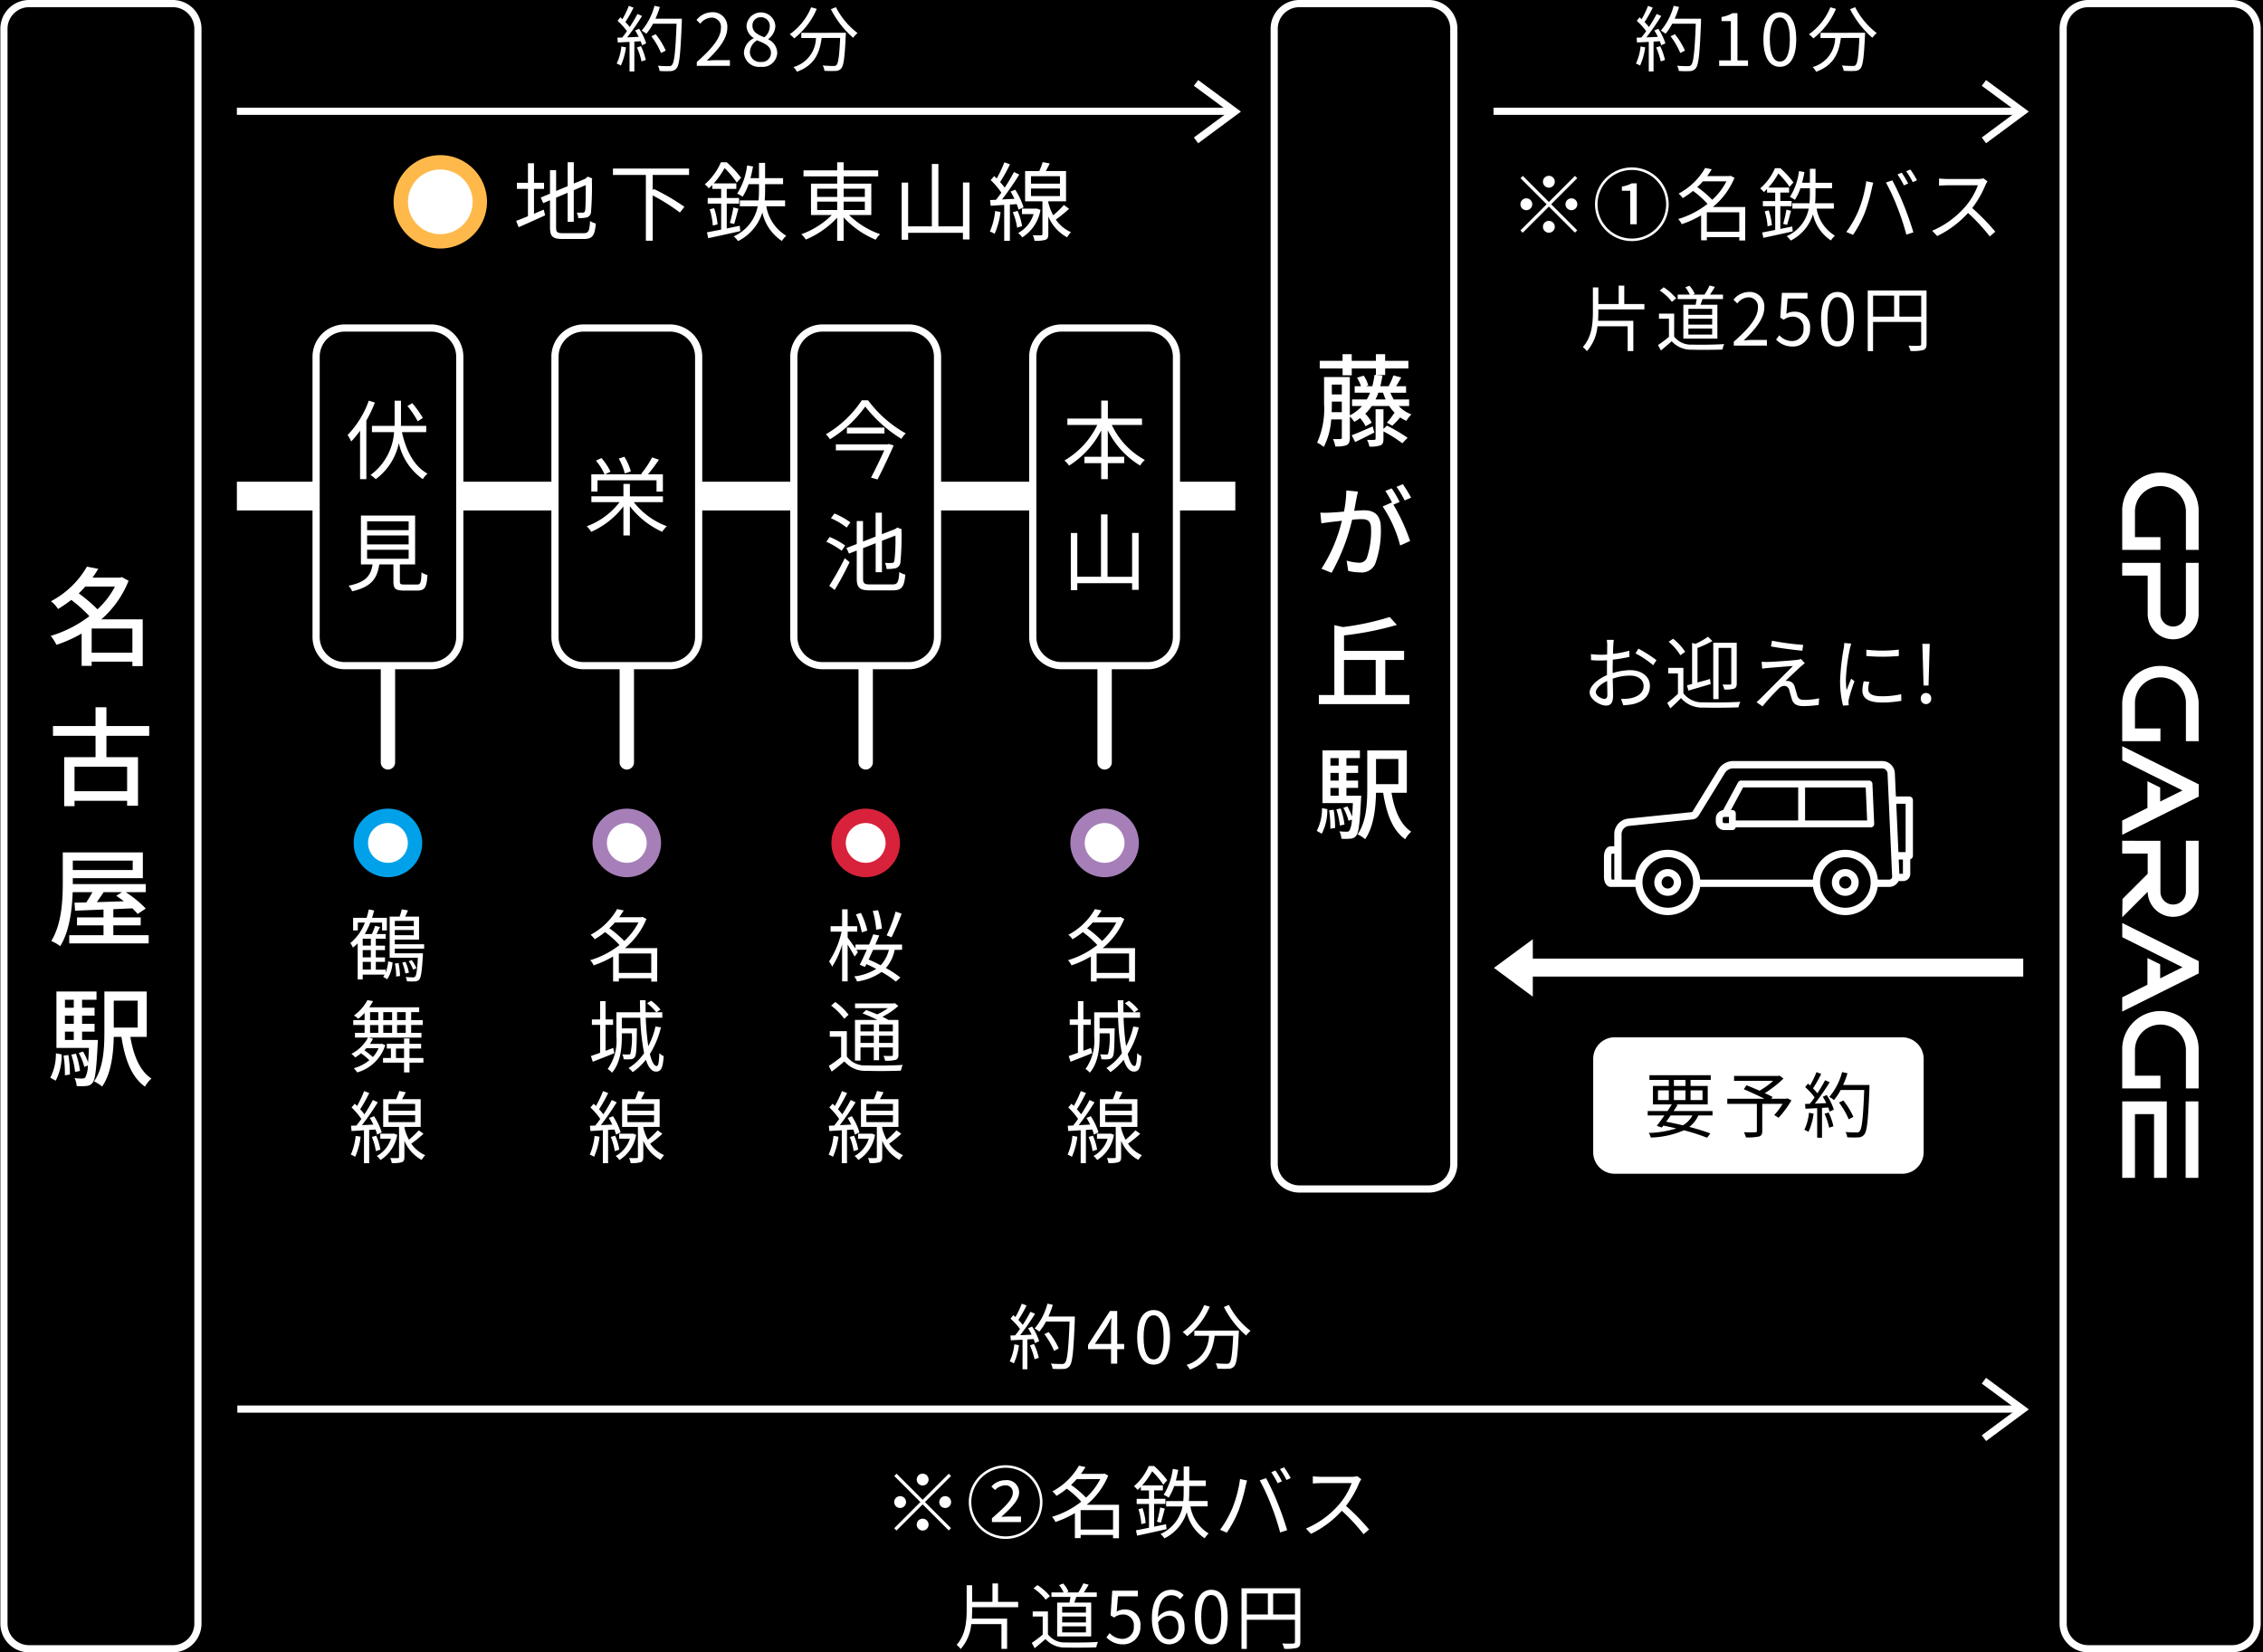 <svg id="グループ_4820" data-name="グループ 4820" xmlns="http://www.w3.org/2000/svg" xmlns:xlink="http://www.w3.org/1999/xlink" width="315" height="230" viewBox="0 0 315 230">
  <defs>
    <clipPath id="clip-path">
      <rect id="長方形_835" data-name="長方形 835" width="315" height="230" fill="none"/>
    </clipPath>
    <clipPath id="clip-path-2">
      <rect id="長方形_836" data-name="長方形 836" width="10.642" height="98.062" transform="translate(295.404 65.885)" fill="none"/>
    </clipPath>
  </defs>
  <rect id="長方形_834" data-name="長方形 834" width="315" height="230"/>
  <g id="グループ_4815" data-name="グループ 4815">
    <g id="グループ_4814" data-name="グループ 4814" clip-path="url(#clip-path)">
      <path id="パス_3583" data-name="パス 3583" d="M54,107.117a1,1,0,0,1-1-1v-14a1,1,0,0,1,2,0v14a1,1,0,0,1-1,1" fill="#fff"/>
      <path id="パス_3584" data-name="パス 3584" d="M19.869,92.719h-1.44V92.1h-5.67v.585H11.364v-4.5a18.8,18.8,0,0,1-3.509,1.575,5.734,5.734,0,0,0-.8-1.245,16.8,16.8,0,0,0,5.385-2.744,18.95,18.95,0,0,0-2.52-2.266A18.767,18.767,0,0,1,8.079,84.77a4.252,4.252,0,0,0-.99-1.08,12.433,12.433,0,0,0,5.01-4.815l1.575.3c-.24.42-.51.825-.8,1.23H16.7l.255-.075.945.51a13.962,13.962,0,0,1-3.795,5.37h5.76ZM11.874,81.65c-.285.315-.585.645-.915.944a20.72,20.72,0,0,1,2.61,2.221A11.752,11.752,0,0,0,16,81.65Zm6.555,5.835H12.76v3.36h5.669Z" fill="#fff"/>
      <path id="パス_3585" data-name="パス 3585" d="M14.814,102.425v2.969h4.395v6.765H17.694v-.69h-7.32v.75H8.934v-6.825H13.3v-2.969H7.375V101.06H13.3V98.45h1.515v2.61h5.955v1.365Zm2.88,4.3h-7.32v3.405h7.32Z" fill="#fff"/>
      <path id="パス_3586" data-name="パス 3586" d="M20.694,130.174v1.14H9.639v-1.14h4.77v-1.365h-3.69V127.7h3.69v-1.1l-3.96.165-.075-1.125c.48,0,1.035-.015,1.635-.03.285-.435.6-.945.855-1.425H10.119c-.09,2.431-.435,5.43-1.739,7.515a5.636,5.636,0,0,0-1.246-.72c1.47-2.355,1.605-5.73,1.605-8.114v-4.216H19.884v3.586h-9.75v.824H20.289v1.125H17.5a15.629,15.629,0,0,1,2.79,2.28l-1.125.75a8.732,8.732,0,0,0-.75-.78l-2.64.12v1.14h3.81v1.11h-3.81v1.365ZM10.134,121.1h8.339v-1.305H10.134Zm4.29,3.09c-.315.465-.63.945-.945,1.38,1.185-.029,2.46-.074,3.765-.119-.36-.271-.72-.54-1.065-.766l.8-.495Z" fill="#fff"/>
      <path id="パス_3587" data-name="パス 3587" d="M7,150.006a7.092,7.092,0,0,0,.779-3.391l.8.15a7.555,7.555,0,0,1-.825,3.661Zm6.629-5.25s-.015.359-.03.524c-.18,3.63-.345,4.98-.72,5.445a1.134,1.134,0,0,1-.84.435,8,8,0,0,1-1.365.016,2.916,2.916,0,0,0-.3-1.111,8.242,8.242,0,0,0,1.08.061.49.49,0,0,0,.42-.165,3.848,3.848,0,0,0,.36-1.651l-.495.2a8.047,8.047,0,0,0-.78-1.936l.6-.21a8.546,8.546,0,0,1,.7,1.516c.045-.54.09-1.2.12-2.011H7.855v-7.859h5.579v1.155h-2.01v1.109h1.74v1.1h-1.74v1.14h1.74V143.6h-1.74v1.156Zm-4.11,2.1a16.051,16.051,0,0,1,.21,2.715l-.7.106a16.2,16.2,0,0,0-.18-2.746Zm-.48-6.585h1.23v-1.109H9.039Zm1.23,1.1H9.039v1.14h1.23Zm-1.23,3.39h1.23V143.6H9.039Zm1.41,4.455a11.309,11.309,0,0,0-.525-2.415l.645-.135a11.267,11.267,0,0,1,.57,2.4Zm7.695-4.891c.435,2.58,1.305,4.74,2.94,5.806a4.114,4.114,0,0,0-.9,1.124c-1.905-1.35-2.79-3.81-3.285-6.93H15.834c-.045,2.25-.33,5.07-1.62,6.915a5.137,5.137,0,0,0-1.125-.72c1.335-1.9,1.44-4.679,1.44-6.839v-5.67h5.895v6.314Zm-2.31-1.289h3.33v-3.75h-3.33Z" fill="#fff"/>
    </g>
  </g>
  <g id="グループ_4817" data-name="グループ 4817">
    <g id="グループ_4816" data-name="グループ 4816" clip-path="url(#clip-path-2)">
      <path id="パス_3588" data-name="パス 3588" d="M304.269,71.206v5.337h1.773V71.206a5.322,5.322,0,0,0-10.638-.337c0,.113,0,.225,0,.337v5.337h5.319V74.767h-3.546V71.206a3.546,3.546,0,0,1,7.092,0" fill="#fff"/>
      <path id="パス_3589" data-name="パス 3589" d="M295.439,125.138l-.035,2.542,3.546-3.546a3.546,3.546,0,0,0,7.091-.01v-7.091h-1.772v7.1a1.773,1.773,0,0,1-3.546,0v-7.1H295.4v1.774h3.549v2.821Z" fill="#fff"/>
      <path id="パス_3590" data-name="パス 3590" d="M298.915,112.459V108.74l1.773.882v1.949l3.1-1.543v-.007l-8.379-4.175v-1.98l10.643,5.308,0,1.71-.262.133h-.005L295.4,116.2v-1.985Z" fill="#fff"/>
      <path id="パス_3591" data-name="パス 3591" d="M304.233,153.31h1.773v10.637h-1.773Zm-4.4,10.637h1.773V153.31h-6.2v10.637h1.772v-8.865h2.66Z" fill="#fff"/>
      <path id="パス_3592" data-name="パス 3592" d="M306.04,85.436V78.345h-1.773v7.092a1.773,1.773,0,1,1-3.546,0V78.351H295.4v1.772h3.55v5.318a3.546,3.546,0,1,0,7.092,0h0" fill="#fff"/>
      <path id="パス_3593" data-name="パス 3593" d="M304.269,97.836v5.337h1.773V97.836a5.322,5.322,0,0,0-10.638,0v5.337h5.319V101.4h-3.546V97.836a3.546,3.546,0,0,1,7.092,0" fill="#fff"/>
      <path id="パス_3594" data-name="パス 3594" d="M298.915,137.068V133.35l1.773.882v1.949l3.1-1.543v-.007l-8.379-4.176v-1.98l10.643,5.31,0,1.711-.262.133h-.005L295.4,140.807v-1.985Z" fill="#fff"/>
      <path id="パス_3595" data-name="パス 3595" d="M304.269,146.163V151.5h1.773v-5.338a5.322,5.322,0,0,0-10.638-.336q0,.168,0,.336V151.5h5.319v-1.773h-3.546v-3.563a3.546,3.546,0,0,1,7.092,0v0" fill="#fff"/>
    </g>
  </g>
  <g id="グループ_4819" data-name="グループ 4819">
    <g id="グループ_4818" data-name="グループ 4818" clip-path="url(#clip-path)">
      <path id="パス_3596" data-name="パス 3596" d="M24.049,1a3,3,0,0,1,3,3V226a3,3,0,0,1-3,3h-20a3,3,0,0,1-3-3V4a3,3,0,0,1,3-3Zm0-1h-20a4,4,0,0,0-4,4V226a4,4,0,0,0,4,4h20a4,4,0,0,0,4-4V4a4,4,0,0,0-4-4" fill="#fff"/>
      <path id="パス_3597" data-name="パス 3597" d="M310.683,1a3,3,0,0,1,3,3V226a3,3,0,0,1-3,3h-20a3,3,0,0,1-3-3V4a3,3,0,0,1,3-3Zm0-1h-20a4,4,0,0,0-4,4V226a4,4,0,0,0,4,4h20a4,4,0,0,0,4-4V4a4,4,0,0,0-4-4" fill="#fff"/>
      <path id="パス_3598" data-name="パス 3598" d="M194.7,56.515a4.424,4.424,0,0,0,1.766,1.162,4.38,4.38,0,0,0-.7.9,4.791,4.791,0,0,1-.868-.477,12.733,12.733,0,0,1-1.093,1.149l-.756-.42a9.68,9.68,0,0,0,1.036-1.359l.112.056a6.378,6.378,0,0,1-.826-1.008h-2.424a6.692,6.692,0,0,1-.91,1.078,4.281,4.281,0,0,1,.9,1.247l-.855.49a5.477,5.477,0,0,0-.757-1.135,6.706,6.706,0,0,1-.812.519,4.482,4.482,0,0,0-.616-.743v2.956c0,.532-.113.84-.435,1.022a3.75,3.75,0,0,1-1.6.182,3.418,3.418,0,0,0-.322-1.022c.477.014.9.014,1.037,0s.2-.042.2-.2V58.377H185.3a9.756,9.756,0,0,1-1.037,3.838,4.074,4.074,0,0,0-.925-.6,11.459,11.459,0,0,0,.967-5.379V52.48h3.586v5.337a5.877,5.877,0,0,0,1.695-1.3H188.2V55.6h2.045a5.344,5.344,0,0,0,.462-.938h-2.142v-.9h.881a5.371,5.371,0,0,0-.559-1.191l.938-.28a4.383,4.383,0,0,1,.63,1.359l-.336.112h.9a12.478,12.478,0,0,0,.307-1.583l1.108.1c-.085.532-.183,1.023-.3,1.485h1.205l-.042-.014a9.97,9.97,0,0,0,.658-1.5l1.093.294c-.238.434-.49.869-.715,1.219h1.387v.9h-2.185A9.727,9.727,0,0,0,194,55.6h2.144v.911Zm-7.816-5.225H183.7V50.225h3.18V49.3h1.275v.924h3.362V49.3h1.289v.924h3.235V51.29H192.81v.91h-1.289v-.91h-3.362v.952h-1.275Zm-.111,6.079V55.9h-1.387v.35c0,.351,0,.729-.028,1.121ZM185.386,54.9h1.387V53.53h-1.387Zm5.911,5.309c-.911.449-1.85.939-2.662,1.317l-.49-.938c.756-.28,1.835-.757,2.927-1.233Zm1.751-.966a22.16,22.16,0,0,1,2.885,1.7l-.742.756a18.767,18.767,0,0,0-2.62-1.653v1.037c0,.5-.084.756-.42.91a4.136,4.136,0,0,1-1.541.169,3.385,3.385,0,0,0-.322-.939c.448.014.868.014,1.009,0s.182-.042.182-.168v-4.09h1.092v2.745ZM192.88,55.6a8.86,8.86,0,0,1-.364-.938h-.659a6.322,6.322,0,0,1-.392.938Z" fill="#fff"/>
      <path id="パス_3599" data-name="パス 3599" d="M188.818,69.392c-.084.42-.2,1.079-.323,1.709.561-.042,1.065-.07,1.373-.07,1.33,0,2.339.547,2.339,2.465a13.38,13.38,0,0,1-.784,4.987,2.053,2.053,0,0,1-2.115,1.191,7.553,7.553,0,0,1-1.639-.2l-.225-1.442a7.092,7.092,0,0,0,1.681.294,1.087,1.087,0,0,0,1.121-.645,11.444,11.444,0,0,0,.6-4.034c0-1.19-.519-1.386-1.387-1.386-.28,0-.728.028-1.247.084a28.482,28.482,0,0,1-2.857,7.382l-1.415-.561a21.471,21.471,0,0,0,2.843-6.681c-.616.07-1.176.14-1.484.168-.351.056-.995.126-1.373.2l-.141-1.5a10.779,10.779,0,0,0,1.345,0c.435-.014,1.177-.07,1.947-.14a15.916,15.916,0,0,0,.322-2.942l1.625.155c-.07.308-.154.658-.209.966m6.008.477-.868.377a27.034,27.034,0,0,1,2.325,5.057l-1.386.63a17.5,17.5,0,0,0-2.438-5.434l1.289-.561c.014.028.042.057.056.084a15.023,15.023,0,0,0-.967-1.68l.883-.365a15.769,15.769,0,0,1,1.106,1.892m1.6-.6-.9.392a14.717,14.717,0,0,0-1.134-1.9l.882-.364a18.291,18.291,0,0,1,1.148,1.877" fill="#fff"/>
      <path id="パス_3600" data-name="パス 3600" d="M196.186,96.739v1.275H183.579V96.739h2.157v-9.72l1.205.265a37.273,37.273,0,0,0,6.5-1.4l.995,1.106a44.275,44.275,0,0,1-7.354,1.457V90.59h8.362v1.274h-2.619v4.875Zm-9.105,0h4.412V91.864h-4.412Z" fill="#fff"/>
      <path id="パス_3601" data-name="パス 3601" d="M183.285,115.654a6.6,6.6,0,0,0,.728-3.166l.742.139a7.051,7.051,0,0,1-.77,3.418Zm6.191-4.9s-.014.337-.028.49c-.168,3.391-.322,4.652-.672,5.085a1.066,1.066,0,0,1-.784.407,7.324,7.324,0,0,1-1.276.013,2.708,2.708,0,0,0-.28-1.036,7.841,7.841,0,0,0,1.009.056.454.454,0,0,0,.392-.153,3.576,3.576,0,0,0,.336-1.541l-.462.181a7.506,7.506,0,0,0-.728-1.806l.56-.2a8.119,8.119,0,0,1,.659,1.415c.042-.505.084-1.121.111-1.877h-4.229v-7.34h5.21v1.079h-1.877v1.037h1.625v1.022h-1.625v1.065h1.625v1.022h-1.625v1.078Zm-3.838,1.961a15.115,15.115,0,0,1,.2,2.536l-.66.1a15.041,15.041,0,0,0-.168-2.564Zm-.448-6.148h1.148v-1.037H185.19Zm1.148,1.022H185.19v1.064h1.148Zm-1.148,3.165h1.148v-1.078H185.19Zm1.316,4.16a10.614,10.614,0,0,0-.49-2.255l.6-.125a10.518,10.518,0,0,1,.532,2.241Zm7.186-4.566c.406,2.409,1.219,4.427,2.746,5.421a3.866,3.866,0,0,0-.841,1.051c-1.778-1.261-2.6-3.558-3.067-6.472h-.994c-.043,2.1-.309,4.735-1.514,6.458a4.8,4.8,0,0,0-1.05-.673c1.246-1.778,1.345-4.37,1.345-6.387v-5.295h5.505v5.9Zm-2.156-1.2h3.109v-3.5h-3.109Z" fill="#fff"/>
      <path id="パス_3602" data-name="パス 3602" d="M222.485,43.308c0,.45-.01.9-.04,1.349h4.907v4.208h-.789V45.417h-4.2a6.114,6.114,0,0,1-1.469,3.468,3.1,3.1,0,0,0-.57-.579c1.26-1.41,1.4-3.249,1.4-4.988V40.01h.76v2.309h2.828V39.76h.78v2.559h2.8v.749h-6.406Z" fill="#fff"/>
      <path id="パス_3603" data-name="パス 3603" d="M233.035,46.846a2.908,2.908,0,0,0,2.488,1.12c1.09.04,3.309.009,4.478-.071a3.436,3.436,0,0,0-.24.76c-1.09.04-3.138.06-4.238.02A3.563,3.563,0,0,1,232.7,47.5c-.48.42-.98.849-1.509,1.279l-.4-.75a16.691,16.691,0,0,0,1.519-1.14V44.357h-1.389v-.7h2.119Zm-.31-4.827a6.894,6.894,0,0,0-1.7-1.58l.55-.45a7.646,7.646,0,0,1,1.739,1.54Zm3.3.4c.05-.249.11-.53.15-.789h-2.648v-.62h1.688a4.683,4.683,0,0,0-.629-1.02l.57-.219a3.613,3.613,0,0,1,.739,1.129l-.26.11h1.629a10,10,0,0,0,.7-1.269l.74.19c-.21.37-.46.769-.68,1.079h1.809v.62h-2.848c-.09.27-.19.549-.28.789h2.348v4.717h-4.737V42.418Zm2.3.57h-3.308v.83h3.308Zm0,1.369h-3.308v.83h3.308Zm0,1.369h-3.308v.84h3.308Z" fill="#fff"/>
      <path id="パス_3604" data-name="パス 3604" d="M241.337,47.565c2.3-2.009,3.356-3.468,3.356-4.727a1.287,1.287,0,0,0-1.348-1.449,2.048,2.048,0,0,0-1.519.849l-.53-.52a2.8,2.8,0,0,1,2.158-1.079,2.01,2.01,0,0,1,2.129,2.169c0,1.459-1.149,2.948-2.868,4.577.38-.03.829-.07,1.2-.07h2.029v.79h-4.606Z" fill="#fff"/>
      <path id="パス_3605" data-name="パス 3605" d="M247.226,47.265l.449-.6a2.411,2.411,0,0,0,1.8.81,1.583,1.583,0,0,0,1.559-1.729,1.483,1.483,0,0,0-1.52-1.669,1.994,1.994,0,0,0-1.219.43l-.49-.3.231-3.438H251.6v.789h-2.768l-.18,2.119a2.131,2.131,0,0,1,1.09-.289,2.091,2.091,0,0,1,2.209,2.328,2.38,2.38,0,0,1-2.4,2.519,3.109,3.109,0,0,1-2.328-.97" fill="#fff"/>
      <path id="パス_3606" data-name="パス 3606" d="M253.486,44.417c0-2.548.89-3.778,2.288-3.778s2.28,1.239,2.28,3.778-.89,3.818-2.28,3.818-2.288-1.27-2.288-3.818m3.678,0c0-2.139-.56-3.048-1.39-3.048s-1.4.909-1.4,3.048c0,2.159.559,3.088,1.4,3.088s1.39-.929,1.39-3.088" fill="#fff"/>
      <path id="パス_3607" data-name="パス 3607" d="M268.17,47.876c0,.479-.12.718-.46.849a6.315,6.315,0,0,1-1.778.13,3.2,3.2,0,0,0-.28-.74c.68.03,1.329.02,1.519.01s.25-.06.25-.249V44.817h-6.7v4.058h-.74V40.429h8.185Zm-7.445-3.8h2.928V41.149h-2.928Zm6.7-2.928h-3.039v2.928h3.039Z" fill="#fff"/>
      <path id="パス_3608" data-name="パス 3608" d="M87.13,6.591a8.793,8.793,0,0,1-.71,2.539,2.608,2.608,0,0,0-.579-.279,7.218,7.218,0,0,0,.649-2.38ZM88.959,4a8.5,8.5,0,0,1,.989,2.029l-.589.28a3.45,3.45,0,0,0-.19-.57l-.87.05V9.949h-.67V5.832L86,5.912l-.06-.67c.2,0,.43-.01.66-.02a9.659,9.659,0,0,0,.67-.889A9.084,9.084,0,0,0,85.96,2.9l.38-.489c.1.08.2.17.3.259A13.628,13.628,0,0,0,87.53.815l.659.25A17.8,17.8,0,0,1,87.05,3.073a7.173,7.173,0,0,1,.61.69c.409-.63.789-1.279,1.069-1.819l.64.28A32.455,32.455,0,0,1,87.3,5.2c.5-.02,1.049-.05,1.6-.07a9.33,9.33,0,0,0-.49-.889Zm.26,2.429a8.632,8.632,0,0,1,.669,1.919l-.589.2a9.952,9.952,0,0,0-.64-1.939Zm5.687-3.448c-.181,4.477-.32,6.026-.73,6.516a1.028,1.028,0,0,1-.829.4,11.7,11.7,0,0,1-1.54-.02,1.68,1.68,0,0,0-.24-.729c.67.059,1.28.059,1.53.059a.488.488,0,0,0,.429-.15c.33-.34.5-1.859.65-5.757H90.9a7.87,7.87,0,0,1-.93,1.4,5.369,5.369,0,0,0-.649-.439A8.8,8.8,0,0,0,91.1.805l.749.17A12.892,12.892,0,0,1,91.238,2.6h3.668Zm-2.889,4.4a10.718,10.718,0,0,0-1.349-2.329l.6-.29a10.129,10.129,0,0,1,1.4,2.279Z" fill="#fff"/>
      <path id="パス_3609" data-name="パス 3609" d="M96.991,8.63c2.3-2.009,3.358-3.468,3.358-4.727A1.288,1.288,0,0,0,99,2.454a2.048,2.048,0,0,0-1.519.849l-.53-.52A2.8,2.8,0,0,1,99.11,1.7a2.01,2.01,0,0,1,2.129,2.169c0,1.459-1.15,2.948-2.869,4.577.38-.03.829-.07,1.2-.07H101.6v.79H96.991Z" fill="#fff"/>
      <path id="パス_3610" data-name="パス 3610" d="M103.55,7.351A2.349,2.349,0,0,1,104.9,5.332v-.05a2.035,2.035,0,0,1-.989-1.689,2.012,2.012,0,0,1,4.017.07,2.4,2.4,0,0,1-.979,1.769v.05a2.139,2.139,0,0,1,1.24,1.919,2.049,2.049,0,0,1-2.3,1.9,2.1,2.1,0,0,1-2.339-1.949m3.768.03c0-.98-.9-1.349-1.939-1.769a1.991,1.991,0,0,0-1,1.659,1.4,1.4,0,0,0,1.53,1.349,1.269,1.269,0,0,0,1.409-1.239m-.17-3.668A1.214,1.214,0,0,0,105.909,2.4a1.128,1.128,0,0,0-1.17,1.189c0,.88.79,1.26,1.649,1.6a1.963,1.963,0,0,0,.76-1.479" fill="#fff"/>
      <path id="パス_3611" data-name="パス 3611" d="M113.688,1.235a10.289,10.289,0,0,1-3.138,4.107,4.317,4.317,0,0,0-.63-.569,8.491,8.491,0,0,0,2.989-3.758Zm4.058,3.328s-.01.26-.02.36c-.14,3.068-.29,4.217-.63,4.6a1,1,0,0,1-.769.35,14.307,14.307,0,0,1-1.569-.02,1.8,1.8,0,0,0-.25-.739c.649.059,1.269.069,1.5.069.21,0,.33-.019.42-.13.26-.25.4-1.249.519-3.767h-2.578c-.26,1.968-.9,3.777-3.438,4.7a2.949,2.949,0,0,0-.48-.65,4.3,4.3,0,0,0,3.128-4.047H111.54v-.72ZM116.357,1a10.578,10.578,0,0,0,3.008,3.6,3.858,3.858,0,0,0-.61.659,13.222,13.222,0,0,1-3.1-3.977Z" fill="#fff"/>
      <path id="パス_3612" data-name="パス 3612" d="M229,6.591a8.794,8.794,0,0,1-.709,2.539,2.6,2.6,0,0,0-.58-.279,7.194,7.194,0,0,0,.65-2.38ZM230.828,4a8.5,8.5,0,0,1,.99,2.029l-.589.28a3.462,3.462,0,0,0-.191-.57l-.869.05V9.949h-.67V5.832l-1.629.08-.06-.67c.2,0,.43-.01.66-.02a9.842,9.842,0,0,0,.67-.889,9.133,9.133,0,0,0-1.31-1.43l.38-.489c.1.08.2.17.3.259A13.628,13.628,0,0,0,229.4.815l.659.25a17.963,17.963,0,0,1-1.14,2.008,7.194,7.194,0,0,1,.611.69c.409-.63.789-1.279,1.069-1.819l.64.28a32.465,32.465,0,0,1-2.07,2.978c.5-.02,1.05-.05,1.6-.07a9.559,9.559,0,0,0-.49-.889Zm.26,2.429a8.638,8.638,0,0,1,.67,1.919l-.59.2a10.012,10.012,0,0,0-.639-1.939Zm5.688-3.448c-.181,4.477-.321,6.026-.73,6.516a1.029,1.029,0,0,1-.83.4,11.683,11.683,0,0,1-1.539-.02,1.68,1.68,0,0,0-.24-.729c.67.059,1.279.059,1.529.059a.489.489,0,0,0,.43-.15c.33-.34.5-1.859.65-5.757h-3.278a7.869,7.869,0,0,1-.93,1.4,5.368,5.368,0,0,0-.649-.439A8.788,8.788,0,0,0,232.967.805l.75.17a12.892,12.892,0,0,1-.609,1.629h3.668Zm-2.889,4.4a10.685,10.685,0,0,0-1.35-2.329l.6-.29a10.085,10.085,0,0,1,1.4,2.279Z" fill="#fff"/>
      <path id="パス_3613" data-name="パス 3613" d="M239.3,8.41h1.629V2.943h-1.3V2.364a4.438,4.438,0,0,0,1.519-.53h.7V8.41h1.469v.76H239.3Z" fill="#fff"/>
      <path id="パス_3614" data-name="パス 3614" d="M245.46,5.482c0-2.548.89-3.778,2.288-3.778s2.28,1.239,2.28,3.778-.89,3.818-2.28,3.818-2.288-1.27-2.288-3.818m3.678,0c0-2.139-.56-3.048-1.39-3.048s-1.4.909-1.4,3.048c0,2.159.559,3.088,1.4,3.088s1.39-.929,1.39-3.088" fill="#fff"/>
      <path id="パス_3615" data-name="パス 3615" d="M255.558,1.235a10.291,10.291,0,0,1-3.139,4.107,4.257,4.257,0,0,0-.629-.569,8.5,8.5,0,0,0,2.989-3.758Zm4.058,3.328s-.01.26-.02.36c-.14,3.068-.29,4.217-.63,4.6a1.006,1.006,0,0,1-.769.35,14.326,14.326,0,0,1-1.57-.02,1.785,1.785,0,0,0-.25-.739c.65.059,1.27.069,1.5.069.21,0,.33-.019.42-.13.26-.25.4-1.249.52-3.767h-2.578c-.26,1.968-.9,3.777-3.439,4.7a2.913,2.913,0,0,0-.479-.65,4.3,4.3,0,0,0,3.128-4.047H253.41v-.72ZM258.227,1a10.579,10.579,0,0,0,3.008,3.6,3.819,3.819,0,0,0-.61.659,13.206,13.206,0,0,1-3.1-3.977Z" fill="#fff"/>
      <path id="パス_3616" data-name="パス 3616" d="M224.565,89.828c-.011.264-.033.693-.044,1.188a14.807,14.807,0,0,0,2.267-.44l.021.858a20.157,20.157,0,0,1-2.31.385c-.011.517-.022,1.045-.022,1.485v.385a8.324,8.324,0,0,1,2.42-.407c1.607,0,2.762.869,2.762,2.19s-.836,2.178-2.344,2.541a8.319,8.319,0,0,1-1.363.154l-.309-.891a5.622,5.622,0,0,0,1.287-.077c.969-.187,1.849-.7,1.849-1.717,0-.935-.848-1.44-1.893-1.44a7.2,7.2,0,0,0-2.4.428c.022.936.044,1.915.044,2.388,0,1.023-.374,1.353-.968,1.353-.858,0-2.288-.847-2.288-1.826,0-.913,1.144-1.871,2.409-2.41v-.627c0-.44,0-.957.011-1.441-.308.022-.583.033-.814.033a12.1,12.1,0,0,1-1.409-.055l-.021-.836a10.179,10.179,0,0,0,1.408.088c.253,0,.539-.011.847-.033,0-.572.011-1.056.011-1.254a5.8,5.8,0,0,0-.055-.781h.979a7.056,7.056,0,0,0-.077.759m-1.232,7.448c.253,0,.407-.176.407-.539,0-.4-.022-1.144-.033-1.947-.9.418-1.573,1.056-1.573,1.551s.77.935,1.2.935m7.239-5.38-.451.7a13.954,13.954,0,0,0-2.464-1.65l.4-.66a19.938,19.938,0,0,1,2.52,1.606" fill="#fff"/>
      <path id="パス_3617" data-name="パス 3617" d="M234.321,96.5a3.216,3.216,0,0,0,2.784,1.253c1.243.056,3.806.023,5.148-.065a2.83,2.83,0,0,0-.264.77c-1.243.055-3.619.077-4.862.033a3.847,3.847,0,0,1-3.136-1.321c-.461.485-.957.947-1.485,1.431l-.429-.76a16.11,16.11,0,0,0,1.485-1.264V93.733h-1.353v-.77h2.112Zm-.429-5.3a7.49,7.49,0,0,0-1.628-1.87l.627-.418a7.549,7.549,0,0,1,1.683,1.826Zm.925,4.191c.209-.054.451-.11.714-.187V89.487l.462.132a9.749,9.749,0,0,0,1.761-.991l.6.606a14.534,14.534,0,0,1-2.069.957V95l1.739-.484.1.7c-1.078.32-2.233.66-3.1.914Zm4.4,1.926h-.737V89.465h3.267V95.12c0,.384-.077.6-.363.736a4.133,4.133,0,0,1-1.364.121,3.393,3.393,0,0,0-.253-.7c.484.022.9.012,1.045.012s.176-.044.176-.177V90.18h-1.771Z" fill="#fff"/>
      <path id="パス_3618" data-name="パス 3618" d="M250.614,92.821c-.418.384-1.661,1.54-2.068,1.958a1.909,1.909,0,0,1,.429.022,1,1,0,0,1,.836.792c.1.319.252.869.363,1.232.132.418.4.594.957.594a9.489,9.489,0,0,0,2.079-.22l-.055.924a16.41,16.41,0,0,1-2.068.165c-.88,0-1.43-.209-1.661-.935-.111-.33-.276-.979-.374-1.3a.729.729,0,0,0-.671-.583,1.174,1.174,0,0,0-.815.4,30.269,30.269,0,0,0-2.233,2.453l-.836-.583c.132-.121.33-.286.55-.5.44-.451,3.432-3.443,4.522-4.533-.869.055-2.717.209-3.388.264-.364.034-.65.066-.892.11l-.077-.968a8.209,8.209,0,0,0,.935.022c.627-.011,3.191-.187,4.016-.286a2.357,2.357,0,0,0,.528-.121l.528.594a6.548,6.548,0,0,0-.6.5M251,89.762l-.121.814c-1.1-.1-3.025-.352-4.367-.594l.142-.8a36.49,36.49,0,0,0,4.346.583" fill="#fff"/>
      <path id="パス_3619" data-name="パス 3619" d="M257.488,90.323a25.539,25.539,0,0,0-.55,4.214,11.887,11.887,0,0,0,.1,1.54c.186-.5.451-1.155.637-1.607l.463.352a22.53,22.53,0,0,0-.781,2.465,2.131,2.131,0,0,0-.056.495c.012.121.023.275.033.385l-.792.055a13.9,13.9,0,0,1-.407-3.531,30.941,30.941,0,0,1,.495-4.412,4.813,4.813,0,0,0,.077-.781l.98.088c-.056.187-.154.539-.2.737m2.563,5.6c0,.507.363.991,1.86.991a12.141,12.141,0,0,0,2.728-.286l.022.924a14.924,14.924,0,0,1-2.75.231c-1.849,0-2.674-.616-2.674-1.65a5.912,5.912,0,0,1,.187-1.3l.792.077a3.84,3.84,0,0,0-.165,1.011m4.258-5.5v.891a25.868,25.868,0,0,1-4.522,0v-.88a18.828,18.828,0,0,0,4.522-.011" fill="#fff"/>
      <path id="パス_3620" data-name="パス 3620" d="M267.366,97.243a.728.728,0,1,1,1.452,0,.727.727,0,1,1-1.452,0m.253-6.48-.033-1.144h1.023l-.033,1.144-.132,4.665h-.693Z" fill="#fff"/>
      <path id="パス_3621" data-name="パス 3621" d="M198.864,1a3,3,0,0,1,3,3V162a3,3,0,0,1-3,3h-18a3,3,0,0,1-3-3V4a3,3,0,0,1,3-3Zm0-1h-18a4,4,0,0,0-4,4V162a4,4,0,0,0,4,4h18a4,4,0,0,0,4-4V4a4,4,0,0,0-4-4" fill="#fff"/>
      <rect id="長方形_837" data-name="長方形 837" width="138.979" height="4" transform="translate(32.973 67.051)" fill="#fff"/>
      <path id="パス_3622" data-name="パス 3622" d="M60,92.658H48a4,4,0,0,1-4-4v-39a4,4,0,0,1,4-4H60a4,4,0,0,1,4,4v39a4,4,0,0,1-4,4"/>
      <path id="パス_3623" data-name="パス 3623" d="M60,93.158H48a4.505,4.505,0,0,1-4.5-4.5v-39a4.505,4.505,0,0,1,4.5-4.5H60a4.505,4.505,0,0,1,4.5,4.5v39a4.505,4.505,0,0,1-4.5,4.5m-12-47a3.5,3.5,0,0,0-3.5,3.5v39a3.5,3.5,0,0,0,3.5,3.5H60a3.5,3.5,0,0,0,3.5-3.5v-39a3.5,3.5,0,0,0-3.5-3.5Z" fill="#fff"/>
      <path id="パス_3624" data-name="パス 3624" d="M52.182,56.034a17.665,17.665,0,0,1-1.187,2.507V66.7H50.12V59.945a12.427,12.427,0,0,1-1.236,1.51,4.874,4.874,0,0,0-.5-.9,13.43,13.43,0,0,0,2.951-4.785Zm3.766,4.115c.576,2.6,1.691,4.76,3.562,5.78a3.142,3.142,0,0,0-.659.768,8.357,8.357,0,0,1-3.334-5.013A8.375,8.375,0,0,1,52.3,66.7a3.671,3.671,0,0,0-.731-.576,8.1,8.1,0,0,0,3.286-5.972H51.774v-.876h3.143c.012-.252.012-.491.012-.732v-2.77h.887v2.77c0,.241,0,.48-.012.732H59.33v.876Zm2.195-1.512a13.21,13.21,0,0,0-1.427-2.122l.671-.4a15.361,15.361,0,0,1,1.476,2.064Z" fill="#fff"/>
      <path id="パス_3625" data-name="パス 3625" d="M58.047,81.361c.48,0,.576-.216.624-1.691a2.471,2.471,0,0,0,.827.36c-.108,1.739-.372,2.17-1.379,2.17H56.188c-1.127,0-1.427-.263-1.427-1.235v-2.4H52.794c-.288,1.919-1.055,3.118-3.778,3.742a2.472,2.472,0,0,0-.5-.78c2.459-.492,3.094-1.427,3.346-2.962H50.239v-6.8h7.544v6.8H55.66v2.386c0,.348.1.408.612.408ZM51.1,73.793h5.781V72.569H51.1Zm0,1.979h5.781V74.537H51.1Zm0,2h5.781V76.528H51.1Z" fill="#fff"/>
      <path id="パス_3626" data-name="パス 3626" d="M53.678,135.371a5.936,5.936,0,0,0,.364-1.562l.6.154a4.874,4.874,0,0,1-.738,2.344l-.571-.341a2.253,2.253,0,0,0,.209-.309H50.488v.671h-.7v-5.016a6.587,6.587,0,0,1-.66.583,3.572,3.572,0,0,0-.363-.627,6.765,6.765,0,0,0,2.024-2.85h-.979v1.09h-.66v-1.75h1.881a11.326,11.326,0,0,0,.3-1.166l.748.143c-.088.341-.176.682-.286,1.023h2.057v1.75h-.67v-1.09H51.544a9.649,9.649,0,0,1-.77,1.6h.979a7.754,7.754,0,0,0,.462-1.145l.693.165c-.165.33-.34.683-.5.98H53.69v.648H52.314v.958H53.59v.627H52.314v1.012H53.59v.627H52.314v1.078h1.364Zm-2.057-4.709H50.488v.958h1.133Zm0,1.585H50.488v1.012h1.133Zm-1.133,2.717h1.133v-1.078H50.488Zm4.467-2.915v.649h3.916s-.011.2-.011.3c-.132,2.234-.253,3.047-.506,3.345a.779.779,0,0,1-.594.264,10.309,10.309,0,0,1-1.122-.011,1.527,1.527,0,0,0-.176-.606c.451.044.847.055,1.012.055a.384.384,0,0,0,.308-.1c.176-.2.286-.879.385-2.628H54.239v-5.733h1.387a8.267,8.267,0,0,0,.3-1.012l.869.154c-.132.3-.264.594-.4.858h1.936v3.2H54.955v.65h4.081v.616Zm0-3.136H57.6v-.726h-2.64Zm2.64.539h-2.64v.727H57.6Zm-2.123,4.6a9.992,9.992,0,0,1,.209,1.805l-.539.065a8.052,8.052,0,0,0-.177-1.793Zm.968-.176a6.819,6.819,0,0,1,.484,1.507l-.495.133a7.028,7.028,0,0,0-.44-1.519Zm1.067,1.089a5.27,5.27,0,0,0-.616-1.166l.418-.165a5.625,5.625,0,0,1,.66,1.134Z" fill="#fff"/>
      <path id="パス_3627" data-name="パス 3627" d="M53.624,145.491a5.742,5.742,0,0,1-3.906,3.784,3.406,3.406,0,0,0-.473-.583,6.027,6.027,0,0,0,2.167-1.11,8.168,8.168,0,0,0-1.155-.969,7.8,7.8,0,0,1-.814.572,3.867,3.867,0,0,0-.528-.495,5.4,5.4,0,0,0,2.31-2.266H49.41v-.661h1.342v-1.088H49.168v-.682h1.584v-1a6.326,6.326,0,0,1-.891.825,2.479,2.479,0,0,0-.6-.462,6.2,6.2,0,0,0,1.881-2.145l.792.143a9.2,9.2,0,0,1-.539.859h6.953v.671H57.232v1.111h1.606v.682H57.232v1.088h1.43v.661H51.324l.594.154a5.993,5.993,0,0,1-.429.726H53.04l.143-.022Zm-2.619.407c-.088.1-.187.2-.286.3a9.472,9.472,0,0,1,1.177.936,4.274,4.274,0,0,0,.8-1.233Zm.506-3.9h1.144v-1.111H51.511Zm0,1.77h1.144v-1.089H51.511Zm7.426,4.149H57v1.363h-.759v-1.363H53.315v-.65h1.1v-1.32h-.573v-.649h2.4v-.748H57v.748h1.617v.649H57v1.32h1.936Zm-4.356-7.03H53.349v1.111h1.232Zm-1.233,2.881H54.58v-1.089H53.348Zm2.894,2.179H55.12v1.32h1.122Zm.231-5.06h-1.2v1.111h1.2Zm0,1.793h-1.2v1.089h1.2Z" fill="#fff"/>
      <path id="パス_3628" data-name="パス 3628" d="M50.2,158.228a10.078,10.078,0,0,1-.759,2.795,2.8,2.8,0,0,0-.606-.3,8.575,8.575,0,0,0,.672-2.619Zm1.188-.946v4.632h-.726v-4.588l-1.727.11-.077-.737.759-.033c.22-.275.451-.583.682-.913a9.931,9.931,0,0,0-1.364-1.6l.44-.518c.11.1.22.2.33.309a15.89,15.89,0,0,0,.979-2.068l.715.263a20.688,20.688,0,0,1-1.265,2.267,7.79,7.79,0,0,1,.594.7,22.879,22.879,0,0,0,1.177-1.991l.682.319a36.374,36.374,0,0,1-2.2,3.179l1.584-.076a10.356,10.356,0,0,0-.495-.925l.594-.242a9.178,9.178,0,0,1,1.067,2.255l-.649.3a3.729,3.729,0,0,0-.231-.7Zm.979.8a8.382,8.382,0,0,1,.583,1.947l-.638.2a7.537,7.537,0,0,0-.55-1.97Zm2.926-.121a5.141,5.141,0,0,1-2.332,3.509,2.531,2.531,0,0,0-.517-.561,4.132,4.132,0,0,0,1.97-2.409H52.93v-.7h1.794l.121-.011Zm3.653-.144a17.368,17.368,0,0,1-1.694,1.376,4.522,4.522,0,0,0,1.936,1.6,3.876,3.876,0,0,0-.495.661,5.376,5.376,0,0,1-2.4-2.662v2.244c0,.407-.077.616-.363.737a4.316,4.316,0,0,1-1.4.121,2.451,2.451,0,0,0-.221-.7c.484.011.935.011,1.057,0,.143,0,.176-.033.176-.154v-4.181H53.337V153h1.8a9.244,9.244,0,0,0,.44-1.145l.9.177c-.154.33-.341.671-.506.968h2.585v3.861H56.3v.144a6.948,6.948,0,0,0,.627,1.638,13.067,13.067,0,0,0,1.364-1.308Zm-4.863-3.212h3.7v-.946h-3.7Zm0,1.584h3.7v-.957h-3.7Z" fill="#fff"/>
      <path id="パス_3629" data-name="パス 3629" d="M57.765,117.329A3.769,3.769,0,1,1,54,113.56a3.769,3.769,0,0,1,3.769,3.769" fill="#fff"/>
      <path id="パス_3630" data-name="パス 3630" d="M54,122.1a4.769,4.769,0,1,1,4.769-4.769A4.775,4.775,0,0,1,54,122.1m0-7.538a2.769,2.769,0,1,0,2.769,2.769A2.772,2.772,0,0,0,54,114.561" fill="#00a1e9"/>
      <path id="パス_3631" data-name="パス 3631" d="M87.25,107.117a1,1,0,0,1-1-1v-14a1,1,0,0,1,2,0v14a1,1,0,0,1-1,1" fill="#fff"/>
      <path id="パス_3632" data-name="パス 3632" d="M93.25,92.658h-12a4,4,0,0,1-4-4v-39a4,4,0,0,1,4-4h12a4,4,0,0,1,4,4v39a4,4,0,0,1-4,4"/>
      <path id="パス_3633" data-name="パス 3633" d="M93.25,93.158h-12a4.505,4.505,0,0,1-4.5-4.5v-39a4.505,4.505,0,0,1,4.5-4.5h12a4.505,4.505,0,0,1,4.5,4.5v39a4.505,4.505,0,0,1-4.5,4.5m-12-47a3.5,3.5,0,0,0-3.5,3.5v39a3.5,3.5,0,0,0,3.5,3.5h12a3.5,3.5,0,0,0,3.5-3.5v-39a3.5,3.5,0,0,0-3.5-3.5Z" fill="#fff"/>
      <path id="パス_3634" data-name="パス 3634" d="M88.23,69.9a10.339,10.339,0,0,0,4.594,3.346,3.694,3.694,0,0,0-.648.779,11.813,11.813,0,0,1-4.5-3.561v4.065h-.9V70.49a11.506,11.506,0,0,1-4.485,3.538,3.454,3.454,0,0,0-.624-.767A10.211,10.211,0,0,0,86.24,69.9H82.318v-.815h4.461V67.36h.9v1.728h4.6V69.9Zm-5.061-1.475h-.863v-2.4h1.847a8.142,8.142,0,0,0-1.2-1.907l.768-.359a8.322,8.322,0,0,1,1.259,1.894l-.743.372h5.145l-.144-.06a13.32,13.32,0,0,0,1.535-2.3l.948.324a22.035,22.035,0,0,1-1.536,2.039h2.087v2.4h-.887V66.856H83.169Zm3.8-2.519a8.394,8.394,0,0,0-.839-2.075l.779-.252a7.586,7.586,0,0,1,.9,2.039Z" fill="#fff"/>
      <path id="パス_3635" data-name="パス 3635" d="M91.476,136.636h-.825v-.461H86.14v.439h-.8v-3.477a13.759,13.759,0,0,1-2.706,1.233,2.471,2.471,0,0,0-.484-.715,12.283,12.283,0,0,0,4.081-2.112,13.641,13.641,0,0,0-2.013-1.8,11.721,11.721,0,0,1-1.442,1,2.783,2.783,0,0,0-.571-.627,9.256,9.256,0,0,0,3.7-3.575l.913.186c-.187.309-.4.628-.627.947h3.1l.153-.044.54.286a10.381,10.381,0,0,1-3,4.059h4.5Zm-5.886-8.229a8.928,8.928,0,0,1-.781.8,14.221,14.221,0,0,1,2.079,1.771,8.916,8.916,0,0,0,1.981-2.574Zm5.061,4.312H86.14v2.706h4.511Z" fill="#fff"/>
      <path id="パス_3636" data-name="パス 3636" d="M85.513,146.592c-1.045.439-2.145.857-3,1.2l-.264-.8c.362-.121.8-.274,1.287-.451v-3.883H82.389v-.759h1.144v-2.541h.759v2.541h1.045v.759H84.292v3.609l1.067-.4ZM92,143.005a12.492,12.492,0,0,1-1.54,3.708c.264,1.056.583,1.672.957,1.672.209,0,.319-.539.363-1.8a1.687,1.687,0,0,0,.605.418c-.121,1.651-.352,2.157-1.067,2.157-.616,0-1.078-.616-1.419-1.65a8.052,8.052,0,0,1-1.837,1.727,3.079,3.079,0,0,0-.573-.561,7.36,7.36,0,0,0,2.168-2.079,30.143,30.143,0,0,1-.529-4.929H86.558v1.474h2.1s0,.231-.011.33c-.034,2.509-.078,3.389-.287,3.664a.7.7,0,0,1-.561.308,7.284,7.284,0,0,1-.99,0,1.863,1.863,0,0,0-.187-.694c.374.033.715.033.859.033s.219-.01.264-.11a9.943,9.943,0,0,0,.2-2.838H86.558v.485c0,1.54-.187,3.629-1.364,4.994a2.737,2.737,0,0,0-.605-.517A6.741,6.741,0,0,0,85.8,144.3v-3.4H89.11c-.022-.549-.032-1.111-.032-1.682h.781c0,.571,0,1.143.011,1.682h1.474a8.072,8.072,0,0,0-1.265-1.253l.55-.352a6.462,6.462,0,0,1,1.309,1.231l-.55.374h.8v.76h-2.3a35.268,35.268,0,0,0,.352,3.96,11.171,11.171,0,0,0,1-2.739Z" fill="#fff"/>
      <path id="パス_3637" data-name="パス 3637" d="M83.456,158.228a10.078,10.078,0,0,1-.759,2.795,2.8,2.8,0,0,0-.606-.3,8.575,8.575,0,0,0,.672-2.619Zm1.188-.946v4.632h-.726v-4.588l-1.728.11-.076-.737.759-.033c.22-.275.451-.583.682-.913a9.889,9.889,0,0,0-1.365-1.6l.441-.518c.11.1.22.2.329.309a15.772,15.772,0,0,0,.98-2.068l.715.263a20.688,20.688,0,0,1-1.265,2.267,7.789,7.789,0,0,1,.594.7,22.881,22.881,0,0,0,1.177-1.991l.682.319a36.374,36.374,0,0,1-2.2,3.179l1.584-.076a10.357,10.357,0,0,0-.495-.925l.594-.242a9.178,9.178,0,0,1,1.067,2.255l-.649.3a3.73,3.73,0,0,0-.231-.7Zm.979.8a8.382,8.382,0,0,1,.583,1.947l-.638.2a7.537,7.537,0,0,0-.55-1.97Zm2.926-.121a5.144,5.144,0,0,1-2.332,3.509,2.531,2.531,0,0,0-.517-.561,4.13,4.13,0,0,0,1.969-2.409H86.184v-.7h1.794l.121-.011Zm3.653-.144a17.369,17.369,0,0,1-1.694,1.376,4.522,4.522,0,0,0,1.936,1.6,3.876,3.876,0,0,0-.5.661,5.376,5.376,0,0,1-2.4-2.662v2.244c0,.407-.077.616-.363.737a4.32,4.32,0,0,1-1.4.121,2.483,2.483,0,0,0-.221-.7c.484.011.935.011,1.056,0,.144,0,.177-.033.177-.154v-4.181H86.591V153H88.4a9.074,9.074,0,0,0,.439-1.145l.9.177c-.154.33-.341.671-.507.968h2.586v3.861H89.551v.144a6.948,6.948,0,0,0,.627,1.638,13.067,13.067,0,0,0,1.364-1.308Zm-4.863-3.212h3.7v-.946h-3.7Zm0,1.584h3.7v-.957h-3.7Z" fill="#fff"/>
      <path id="パス_3638" data-name="パス 3638" d="M91.019,117.329a3.769,3.769,0,1,1-3.769-3.769,3.769,3.769,0,0,1,3.769,3.769" fill="#fff"/>
      <path id="パス_3639" data-name="パス 3639" d="M87.25,122.1a4.769,4.769,0,1,1,4.769-4.769A4.775,4.775,0,0,1,87.25,122.1m0-7.538a2.769,2.769,0,1,0,2.769,2.769,2.773,2.773,0,0,0-2.769-2.769" fill="#a67fb8"/>
      <path id="パス_3640" data-name="パス 3640" d="M120.5,107.117a1,1,0,0,1-1-1v-14a1,1,0,0,1,2,0v14a1,1,0,0,1-1,1" fill="#fff"/>
      <path id="パス_3641" data-name="パス 3641" d="M126.5,92.658h-12a4,4,0,0,1-4-4v-39a4,4,0,0,1,4-4h12a4,4,0,0,1,4,4v39a4,4,0,0,1-4,4"/>
      <path id="パス_3642" data-name="パス 3642" d="M126.5,93.158h-12a4.505,4.505,0,0,1-4.5-4.5v-39a4.505,4.505,0,0,1,4.5-4.5h12a4.505,4.505,0,0,1,4.5,4.5v39a4.505,4.505,0,0,1-4.5,4.5m-12-47a3.5,3.5,0,0,0-3.5,3.5v39a3.5,3.5,0,0,0,3.5,3.5h12a3.5,3.5,0,0,0,3.5-3.5v-39a3.5,3.5,0,0,0-3.5-3.5Z" fill="#fff"/>
      <path id="パス_3643" data-name="パス 3643" d="M120.837,55.723a16.461,16.461,0,0,0,5.242,4.6,3.4,3.4,0,0,0-.6.768,18.762,18.762,0,0,1-5.038-4.5,16.862,16.862,0,0,1-4.917,4.556,3.25,3.25,0,0,0-.564-.695,15.157,15.157,0,0,0,5-4.737ZM123.7,61.8l.695.2c-.575,1.332-1.487,3.263-2.242,4.737l-.912-.251c.612-1.175,1.356-2.7,1.847-3.8h-6.74v-.839h7.2Zm-.588-1.464h-5.229v-.815h5.229Z" fill="#fff"/>
      <path id="パス_3644" data-name="パス 3644" d="M117.155,76.66a10.9,10.9,0,0,0-2.135-1.248l.468-.671a11.574,11.574,0,0,1,2.159,1.187Zm-1.727,4.881a40.581,40.581,0,0,0,2.159-3.838l.671.552a43.492,43.492,0,0,1-2.074,3.862Zm2.423-8.107a9.813,9.813,0,0,0-2.195-1.3l.492-.659a10.306,10.306,0,0,1,2.218,1.235Zm6.38,7.915c.72,0,.852-.323.948-1.727a2.722,2.722,0,0,0,.839.36c-.156,1.655-.432,2.195-1.763,2.195H121.1c-1.415,0-1.847-.349-1.847-1.668V76.636l-1.08.419-.347-.779,1.427-.552v-3.2h.875v2.854l1.751-.683V71.37h.876v2.987l1.9-.743.072-.061.168-.132.623.252-.035.168a37.012,37.012,0,0,1-.144,4.4.927.927,0,0,1-.708.864,5.819,5.819,0,0,1-1.224.1,2.429,2.429,0,0,0-.227-.852c.335.012.779.012.923.012.216,0,.324-.048.4-.348a24.861,24.861,0,0,0,.132-3.466l-1.871.72v4.377h-.876V75.617l-1.751.683v4.222c0,.672.156.827,1.008.827Z" fill="#fff"/>
      <path id="パス_3645" data-name="パス 3645" d="M124.532,132.214a5.342,5.342,0,0,1-1.221,2.529,14.617,14.617,0,0,1,2.013,1.322l-.627.572a12.873,12.873,0,0,0-1.981-1.343,7.929,7.929,0,0,1-3.421,1.331,2.178,2.178,0,0,0-.4-.715,7.334,7.334,0,0,0,3.069-1.045c-.45-.242-.913-.461-1.364-.67l-.2.395-.726-.3c.286-.56.638-1.308.979-2.079H119.2c.1.143.176.252.22.319l-.462.627c-.187-.375-.616-1.1-.968-1.673V136.6h-.77v-5.117a11.48,11.48,0,0,1-1.386,3.071,3.692,3.692,0,0,0-.43-.727,12.283,12.283,0,0,0,1.739-4.147h-1.53v-.76h1.607v-2.353h.77v2.353h1.331v.76h-1.331v.836c.231.286.737,1,1.089,1.507v-.55h1.9c.21-.5.407-.979.572-1.419l.836.154c-.164.4-.341.825-.539,1.265h3.719v.737Zm-4.566-2.432a11.28,11.28,0,0,0-.825-2.507l.693-.2a10.685,10.685,0,0,1,.891,2.453Zm1.562,2.432c-.209.462-.418.924-.616,1.354.539.219,1.111.5,1.672.792a4.794,4.794,0,0,0,1.145-2.146Zm.43-2.806a12.2,12.2,0,0,0-.474-2.607l.738-.1a13.071,13.071,0,0,1,.539,2.565Zm3.542-2.234a31.951,31.951,0,0,1-1.4,3.291l-.683-.265a20.139,20.139,0,0,0,1.244-3.311Z" fill="#fff"/>
      <path id="パス_3646" data-name="パス 3646" d="M117.876,147.064a3.15,3.15,0,0,0,2.761,1.233c1.2.054,3.708.021,5.017-.067a4.077,4.077,0,0,0-.253.8c-1.221.055-3.554.076-4.764.021a3.77,3.77,0,0,1-3.1-1.308c-.561.483-1.144.957-1.771,1.419l-.4-.792a19.161,19.161,0,0,0,1.716-1.243V144.3H115.5v-.769h2.376Zm-.363-5.259a8.44,8.44,0,0,0-1.826-1.826l.572-.506a8.248,8.248,0,0,1,1.859,1.772Zm2.266,5.821h-.77V141.97h3.136c-.65-.319-1.431-.67-2.091-.913l.517-.462c.473.165,1.013.385,1.53.6a8.462,8.462,0,0,0,1.506-.868H119.02v-.65h5.369l.154-.044.506.385a9.694,9.694,0,0,1-2.222,1.507c.319.154.6.309.847.44h1.386v4.841c0,.4-.088.594-.374.715a4.84,4.84,0,0,1-1.485.121,2.593,2.593,0,0,0-.231-.671c.517.022.99.011,1.122.011s.187-.044.187-.186v-1h-1.915v1.782h-.737V145.8h-1.848Zm0-4.06h1.848V142.6h-1.848Zm1.848.605h-1.848v1h1.848Zm2.652-1.574h-1.915v.969h1.915Zm0,1.574h-1.915v1h1.915Z" fill="#fff"/>
      <path id="パス_3647" data-name="パス 3647" d="M116.71,158.228a10.078,10.078,0,0,1-.759,2.795,2.8,2.8,0,0,0-.606-.3,8.575,8.575,0,0,0,.672-2.619Zm1.188-.946v4.632h-.726v-4.588l-1.728.11-.076-.737.758-.033c.221-.275.452-.583.683-.913a9.94,9.94,0,0,0-1.365-1.6l.441-.518c.11.1.22.2.329.309a15.771,15.771,0,0,0,.98-2.068l.715.263a20.687,20.687,0,0,1-1.265,2.267,7.789,7.789,0,0,1,.594.7,22.878,22.878,0,0,0,1.177-1.991l.682.319a36.375,36.375,0,0,1-2.2,3.179l1.584-.076a10.355,10.355,0,0,0-.5-.925l.594-.242a9.178,9.178,0,0,1,1.067,2.255l-.649.3a3.729,3.729,0,0,0-.231-.7Zm.979.8a8.381,8.381,0,0,1,.583,1.947l-.638.2a7.537,7.537,0,0,0-.55-1.97Zm2.926-.121a5.147,5.147,0,0,1-2.332,3.509,2.531,2.531,0,0,0-.517-.561,4.13,4.13,0,0,0,1.969-2.409h-1.485v-.7h1.793l.122-.011Zm3.653-.144a17.367,17.367,0,0,1-1.694,1.376,4.522,4.522,0,0,0,1.936,1.6,3.876,3.876,0,0,0-.495.661,5.376,5.376,0,0,1-2.4-2.662v2.244c0,.407-.077.616-.364.737a4.313,4.313,0,0,1-1.4.121,2.48,2.48,0,0,0-.22-.7c.484.011.935.011,1.056,0,.143,0,.177-.033.177-.154v-4.181h-2.212V153h1.8a8.937,8.937,0,0,0,.44-1.145l.9.177c-.155.33-.342.671-.507.968h2.586v3.861h-2.266v.144a6.948,6.948,0,0,0,.627,1.638,13.067,13.067,0,0,0,1.364-1.308Zm-4.863-3.212h3.7v-.946h-3.7Zm0,1.584h3.7v-.957h-3.7Z" fill="#fff"/>
      <path id="パス_3648" data-name="パス 3648" d="M124.273,117.329a3.769,3.769,0,1,1-3.769-3.769,3.769,3.769,0,0,1,3.769,3.769" fill="#fff"/>
      <path id="パス_3649" data-name="パス 3649" d="M120.5,122.1a4.769,4.769,0,1,1,4.769-4.769A4.775,4.775,0,0,1,120.5,122.1m0-7.538a2.769,2.769,0,1,0,2.769,2.769,2.772,2.772,0,0,0-2.769-2.769" fill="#d8223b"/>
      <path id="パス_3650" data-name="パス 3650" d="M153.758,107.117a1,1,0,0,1-1-1v-14a1,1,0,0,1,2,0v14a1,1,0,0,1-1,1" fill="#fff"/>
      <path id="パス_3651" data-name="パス 3651" d="M159.758,92.658h-12a4,4,0,0,1-4-4v-39a4,4,0,0,1,4-4h12a4,4,0,0,1,4,4v39a4,4,0,0,1-4,4"/>
      <path id="パス_3652" data-name="パス 3652" d="M159.758,93.158h-12a4.505,4.505,0,0,1-4.5-4.5v-39a4.505,4.505,0,0,1,4.5-4.5h12a4.505,4.505,0,0,1,4.5,4.5v39a4.505,4.505,0,0,1-4.5,4.5m-12-47a3.5,3.5,0,0,0-3.5,3.5v39a3.5,3.5,0,0,0,3.5,3.5h12a3.5,3.5,0,0,0,3.5-3.5v-39a3.5,3.5,0,0,0-3.5-3.5Z" fill="#fff"/>
      <path id="パス_3653" data-name="パス 3653" d="M154.763,59.153a10.755,10.755,0,0,0,4.6,4.87,3.158,3.158,0,0,0-.659.779,11.819,11.819,0,0,1-4.5-4.893v3.67h2.279v.887h-2.279V66.7h-.924V64.466H150.95v-.887h2.338v-3.67a12.482,12.482,0,0,1-4.485,4.905,3.6,3.6,0,0,0-.636-.72,11.432,11.432,0,0,0,4.569-4.941h-4.161v-.887h4.713V55.759h.924v2.507h4.749v.887Z" fill="#fff"/>
      <path id="パス_3654" data-name="パス 3654" d="M158.493,74.177v7.928h-.911v-.924h-7.628v.972h-.9V74.189h.9v6.092h3.3V71.6h.911v8.683h3.419v-6.1Z" fill="#fff"/>
      <path id="パス_3655" data-name="パス 3655" d="M157.984,136.636h-.825v-.461h-4.511v.439h-.8v-3.477a13.76,13.76,0,0,1-2.706,1.233,2.472,2.472,0,0,0-.484-.715,12.283,12.283,0,0,0,4.081-2.112,13.641,13.641,0,0,0-2.013-1.8,11.785,11.785,0,0,1-1.441,1,2.812,2.812,0,0,0-.572-.627,9.256,9.256,0,0,0,3.7-3.575l.913.186c-.187.309-.4.628-.627.947h3.1l.154-.044.539.286a10.371,10.371,0,0,1-3,4.059h4.5Zm-5.886-8.229a8.931,8.931,0,0,1-.781.8,14.232,14.232,0,0,1,2.08,1.771,8.93,8.93,0,0,0,1.98-2.574Zm5.061,4.312h-4.511v2.706h4.511Z" fill="#fff"/>
      <path id="パス_3656" data-name="パス 3656" d="M152.021,146.592c-1.045.439-2.145.857-3,1.2l-.264-.8c.362-.121.8-.274,1.287-.451v-3.883H148.9v-.759h1.144v-2.541h.759v2.541h1.045v.759H150.8v3.609l1.067-.4Zm6.491-3.587a12.492,12.492,0,0,1-1.54,3.708c.264,1.056.583,1.672.957,1.672.209,0,.318-.539.363-1.8a1.687,1.687,0,0,0,.6.418c-.121,1.651-.352,2.157-1.067,2.157-.616,0-1.078-.616-1.419-1.65a8.052,8.052,0,0,1-1.837,1.727,3.079,3.079,0,0,0-.573-.561,7.36,7.36,0,0,0,2.168-2.079,30.143,30.143,0,0,1-.529-4.929h-2.574v1.474h2.1s0,.231-.011.33c-.034,2.509-.078,3.389-.287,3.664a.7.7,0,0,1-.561.308,7.284,7.284,0,0,1-.99,0,1.863,1.863,0,0,0-.187-.694c.374.033.715.033.859.033s.219-.01.264-.11a9.943,9.943,0,0,0,.2-2.838h-1.386v.485c0,1.54-.187,3.629-1.364,4.994a2.737,2.737,0,0,0-.6-.517,6.741,6.741,0,0,0,1.21-4.489v-3.4h3.311c-.022-.549-.032-1.111-.032-1.682h.781c0,.571,0,1.143.011,1.682h1.474a8.072,8.072,0,0,0-1.265-1.253l.55-.352a6.462,6.462,0,0,1,1.309,1.231l-.55.374h.8v.76h-2.3a35.272,35.272,0,0,0,.352,3.96,11.17,11.17,0,0,0,1-2.739Z" fill="#fff"/>
      <path id="パス_3657" data-name="パス 3657" d="M149.964,158.228a10.078,10.078,0,0,1-.759,2.795,2.812,2.812,0,0,0-.6-.3,8.605,8.605,0,0,0,.671-2.619Zm1.188-.946v4.632h-.726v-4.588l-1.727.11-.077-.737.759-.033c.22-.275.451-.583.682-.913a9.931,9.931,0,0,0-1.364-1.6l.44-.518c.11.1.22.2.33.309a15.89,15.89,0,0,0,.979-2.068l.715.263a20.687,20.687,0,0,1-1.265,2.267,7.791,7.791,0,0,1,.594.7,22.885,22.885,0,0,0,1.177-1.991l.683.319a36.606,36.606,0,0,1-2.2,3.179l1.584-.076a10.359,10.359,0,0,0-.495-.925l.6-.242a9.209,9.209,0,0,1,1.066,2.255l-.649.3a3.72,3.72,0,0,0-.23-.7Zm.979.8a8.382,8.382,0,0,1,.583,1.947l-.638.2a7.5,7.5,0,0,0-.55-1.97Zm2.927-.121a5.147,5.147,0,0,1-2.332,3.509,2.579,2.579,0,0,0-.517-.561,4.134,4.134,0,0,0,1.969-2.409h-1.486v-.7h1.794l.121-.011Zm3.652-.144a17.371,17.371,0,0,1-1.694,1.376,4.522,4.522,0,0,0,1.936,1.6,3.877,3.877,0,0,0-.495.661,5.376,5.376,0,0,1-2.4-2.662v2.244c0,.407-.077.616-.363.737a4.316,4.316,0,0,1-1.4.121,2.48,2.48,0,0,0-.22-.7c.484.011.935.011,1.056,0,.143,0,.176-.033.176-.154v-4.181H153.1V153h1.8a8.937,8.937,0,0,0,.44-1.145l.9.177c-.154.33-.341.671-.506.968h2.585v3.861h-2.266v.144a6.947,6.947,0,0,0,.627,1.638,13.068,13.068,0,0,0,1.364-1.308Zm-4.862-3.212h3.7v-.946h-3.7Zm0,1.584h3.7v-.957h-3.7Z" fill="#fff"/>
      <path id="パス_3658" data-name="パス 3658" d="M157.527,117.329a3.769,3.769,0,1,1-3.769-3.769,3.769,3.769,0,0,1,3.769,3.769" fill="#fff"/>
      <path id="パス_3659" data-name="パス 3659" d="M153.758,122.1a4.769,4.769,0,1,1,4.769-4.769,4.775,4.775,0,0,1-4.769,4.769m0-7.538a2.769,2.769,0,1,0,2.769,2.769,2.772,2.772,0,0,0-2.769-2.769" fill="#a67fb8"/>
      <path id="パス_3660" data-name="パス 3660" d="M66.787,28.095a5.5,5.5,0,1,1-5.5-5.5,5.5,5.5,0,0,1,5.5,5.5" fill="#fff"/>
      <path id="パス_3661" data-name="パス 3661" d="M61.287,34.594a6.5,6.5,0,1,1,6.5-6.5,6.508,6.508,0,0,1-6.5,6.5m0-11a4.5,4.5,0,1,0,4.5,4.5,4.506,4.506,0,0,0-4.5-4.5" fill="#ffb94b"/>
      <path id="パス_3662" data-name="パス 3662" d="M74.329,29.759c.443-.192.9-.4,1.367-.576l.18.792c-1.271.587-2.627,1.187-3.682,1.655l-.348-.888c.444-.156,1.019-.384,1.643-.647v-3.8H71.954v-.852h1.535V22.719h.84v2.722h1.4v.852h-1.4Zm6.908,2.7c.695,0,.815-.323.9-1.7a2.277,2.277,0,0,0,.8.348c-.144,1.631-.42,2.159-1.679,2.159H78.322c-1.355,0-1.763-.324-1.763-1.608V27.876l-.947.4-.348-.779,1.295-.54V23.69h.852v2.891l1.607-.672V22.575h.852v2.974l1.583-.659.192-.168.168-.132.623.24L82.388,25a42.568,42.568,0,0,1-.12,4.485.811.811,0,0,1-.635.791,5.107,5.107,0,0,1-1.128.084,2.593,2.593,0,0,0-.216-.767c.288.012.672.012.8.012.18,0,.3-.048.36-.312.06-.288.084-1.619.084-3.526l-1.667.708v4.4h-.852V26.832l-1.607.684v4.15c0,.636.156.791.935.791Z" fill="#fff"/>
      <path id="パス_3663" data-name="パス 3663" d="M90.852,24.349v2.135l.156-.18a29.605,29.605,0,0,1,4.257,2.483l-.623.8a27.484,27.484,0,0,0-3.79-2.387v6.309H89.9V24.349H85.323v-.887h10.59v.887Z" fill="#fff"/>
      <path id="パス_3664" data-name="パス 3664" d="M103.044,32.17c-1.571.359-3.226.718-4.461.983l-.18-.815c.551-.1,1.235-.229,1.978-.384V28.343h-1.87v-.779h1.87V26.293H99.146v-.54c-.156.156-.324.312-.492.467a3.105,3.105,0,0,0-.551-.563,8.485,8.485,0,0,0,2.243-3.07h.815a14.642,14.642,0,0,1,1.991,2.158l-.6.672a12.527,12.527,0,0,0-1.691-2.027,11.207,11.207,0,0,1-1.511,2.135h3.142v.768h-1.331v1.271h1.715v.779h-1.715V31.8c.588-.121,1.212-.252,1.811-.373ZM99.4,28.979a9.388,9.388,0,0,1,.48,2.255l-.66.168a9.8,9.8,0,0,0-.431-2.267Zm2.195,2.051a19.354,19.354,0,0,0,.491-2.159l.7.18c-.192.731-.42,1.583-.6,2.135Zm5.073-2.315a5.959,5.959,0,0,0,2.771,4.1,3.573,3.573,0,0,0-.6.731,6.384,6.384,0,0,1-2.723-3.969,6.641,6.641,0,0,1-3.382,3.981,3.5,3.5,0,0,0-.611-.659,5.759,5.759,0,0,0,3.346-4.186h-2.483V27.9h2.6c.049-.528.06-1.044.06-1.523v-.744h-1.438a8.218,8.218,0,0,1-.84,1.751,4.6,4.6,0,0,0-.756-.432,9.42,9.42,0,0,0,1.38-3.922l.827.144c-.1.552-.216,1.1-.36,1.619h1.187V22.671h.852v2.122H109v.84H106.5v.744c0,.491-.012.995-.06,1.523h2.843v.815Z" fill="#fff"/>
      <path id="パス_3665" data-name="パス 3665" d="M118.187,29.926a11.576,11.576,0,0,0,4.329,2.675,2.948,2.948,0,0,0-.623.768,12.728,12.728,0,0,1-4.462-3.107v3.262h-.9V30.3a12.551,12.551,0,0,1-4.366,3.046,3.72,3.72,0,0,0-.623-.743,11.567,11.567,0,0,0,4.245-2.675h-2.9V25.561h3.646V24.553h-4.69v-.839h4.69V22.587h.9v1.127h4.809v.839h-4.809v1.008h3.85v4.365Zm-4.438-2.518h2.783v-1.14h-2.783Zm0,1.823h2.783V28.068h-2.783Zm3.682-1.823h2.95v-1.14h-2.95Zm2.95.66h-2.95v1.163h2.95Z" fill="#fff"/>
      <path id="パス_3666" data-name="パス 3666" d="M134.948,25.4v7.928h-.911v-.924h-7.628v.972h-.9V25.417h.9v6.092h3.3V22.826h.911v8.683h3.419V25.4Z" fill="#fff"/>
      <path id="パス_3667" data-name="パス 3667" d="M139.273,29.507a10.972,10.972,0,0,1-.827,3.046,3.067,3.067,0,0,0-.66-.324,9.358,9.358,0,0,0,.732-2.854Zm1.3-1.032v5.049h-.792v-5l-1.882.12-.084-.8.827-.037c.24-.3.491-.635.743-.995a10.813,10.813,0,0,0-1.486-1.739l.479-.563c.12.107.24.215.36.336a17.57,17.57,0,0,0,1.067-2.255l.78.287a22.706,22.706,0,0,1-1.379,2.471,8.475,8.475,0,0,1,.647.768,24.517,24.517,0,0,0,1.283-2.171l.744.348a40,40,0,0,1-2.4,3.466l1.727-.084c-.168-.348-.349-.7-.54-1.008l.648-.263a10.016,10.016,0,0,1,1.163,2.458l-.708.324a4.069,4.069,0,0,0-.252-.768Zm1.067.876a9.13,9.13,0,0,1,.636,2.122l-.7.216a8.237,8.237,0,0,0-.6-2.146Zm3.191-.132a5.613,5.613,0,0,1-2.543,3.826,2.76,2.76,0,0,0-.564-.612,4.5,4.5,0,0,0,2.147-2.627h-1.619v-.767H144.2l.132-.012Zm3.981-.156a18.8,18.8,0,0,1-1.847,1.5,4.93,4.93,0,0,0,2.111,1.751,4.176,4.176,0,0,0-.54.72,5.861,5.861,0,0,1-2.614-2.9v2.446c0,.444-.084.672-.4.8a4.713,4.713,0,0,1-1.523.131,2.709,2.709,0,0,0-.24-.767c.528.012,1.019.012,1.152,0,.155,0,.192-.036.192-.168V28.02h-2.412V23.81h1.968a9.713,9.713,0,0,0,.479-1.247l.984.192c-.168.359-.372.731-.552,1.055h2.819v4.21h-2.471v.156a7.615,7.615,0,0,0,.684,1.787,14.451,14.451,0,0,0,1.487-1.428Zm-5.3-3.5h4.03V24.53h-4.03Zm0,1.727h4.03V26.245h-4.03Z" fill="#fff"/>
      <path id="パス_3668" data-name="パス 3668" d="M219.227,24.482l.318.32-3.629,3.63,3.629,3.631-.318.318L215.6,28.752l-3.641,3.641-.32-.319,3.642-3.642-3.63-3.63.318-.32,3.631,3.631Zm-6.766,4.775a.825.825,0,1,1,.825-.825.831.831,0,0,1-.825.825m2.31-3.96a.825.825,0,1,1,.825.825.831.831,0,0,1-.825-.825m1.65,6.271a.825.825,0,1,1-.825-.825.831.831,0,0,1,.825.825m2.311-3.961a.825.825,0,1,1-.825.825.831.831,0,0,1,.825-.825" fill="#fff"/>
      <path id="パス_3669" data-name="パス 3669" d="M222.019,28.432a5.127,5.127,0,1,1,5.127,5.127,5.132,5.132,0,0,1-5.127-5.127m9.9,0a4.774,4.774,0,1,0-4.774,4.775,4.77,4.77,0,0,0,4.774-4.775m-4.994-1.881H225.76v-.583a4.381,4.381,0,0,0,1.375-.451h.693v5.7h-.9Z" fill="#fff"/>
      <path id="パス_3670" data-name="パス 3670" d="M242.921,33.471H242.1v-.462h-4.511v.44h-.8V29.972a13.818,13.818,0,0,1-2.706,1.233,2.486,2.486,0,0,0-.485-.716,12.222,12.222,0,0,0,4.082-2.112,13.7,13.7,0,0,0-2.013-1.8,11.832,11.832,0,0,1-1.442,1,2.762,2.762,0,0,0-.571-.627,9.263,9.263,0,0,0,3.7-3.575l.913.187c-.187.308-.4.627-.627.946h3.1l.153-.044.539.286a10.359,10.359,0,0,1-3,4.059h4.5Zm-5.886-8.229a8.8,8.8,0,0,1-.781.8,14.232,14.232,0,0,1,2.08,1.771,8.948,8.948,0,0,0,1.98-2.574Zm5.061,4.312h-4.511V32.26H242.1Z" fill="#fff"/>
      <path id="パス_3671" data-name="パス 3671" d="M249.543,32.205c-1.442.331-2.96.661-4.093.9l-.165-.748c.506-.088,1.133-.209,1.815-.353V28.7h-1.716v-.715H247.1V26.815h-1.133v-.5c-.143.143-.3.286-.452.429a2.823,2.823,0,0,0-.505-.517,7.762,7.762,0,0,0,2.057-2.817h.748a13.388,13.388,0,0,1,1.826,1.981l-.549.616a11.558,11.558,0,0,0-1.552-1.86,10.289,10.289,0,0,1-1.386,1.959h2.882v.7h-1.221v1.166h1.573V28.7h-1.573v3.169c.539-.111,1.112-.232,1.661-.341ZM246.2,29.279a8.625,8.625,0,0,1,.439,2.069l-.6.153a8.957,8.957,0,0,0-.4-2.079Zm2.013,1.882a18.032,18.032,0,0,0,.451-1.981l.639.165c-.177.671-.386,1.452-.551,1.959Zm4.654-2.124a5.468,5.468,0,0,0,2.541,3.763,3.256,3.256,0,0,0-.55.671,5.861,5.861,0,0,1-2.5-3.642,6.092,6.092,0,0,1-3.1,3.653,3.232,3.232,0,0,0-.562-.606,5.276,5.276,0,0,0,3.069-3.839h-2.277v-.748h2.388c.044-.484.054-.957.054-1.4V26.21h-1.32a7.567,7.567,0,0,1-.769,1.606,4.266,4.266,0,0,0-.694-.4,8.651,8.651,0,0,0,1.266-3.6l.759.131c-.088.506-.2,1.013-.33,1.486h1.088V23.493h.782V25.44h2.3v.77h-2.3v.682c0,.451-.011.913-.055,1.4h2.607v.748Z" fill="#fff"/>
      <path id="パス_3672" data-name="パス 3672" d="M259.772,25.22l.979.209c-.066.242-.154.561-.2.792a24.168,24.168,0,0,1-1,3.444,15.954,15.954,0,0,1-1.617,3.025l-.936-.4a14.409,14.409,0,0,0,1.7-2.992,16.788,16.788,0,0,0,1.078-4.082m2.739.187.892-.3a35.957,35.957,0,0,1,1.606,3.477c.451,1.089,1.034,2.772,1.32,3.762l-.979.319a32.961,32.961,0,0,0-1.243-3.784,28.223,28.223,0,0,0-1.6-3.477m3.1.143-.594.264a12.449,12.449,0,0,0-.892-1.529l.583-.242a12.567,12.567,0,0,1,.9,1.507m1.232-.451-.594.264a10.478,10.478,0,0,0-.913-1.518l.583-.242a12.793,12.793,0,0,1,.924,1.5" fill="#fff"/>
      <path id="パス_3673" data-name="パス 3673" d="M276.372,25.737a13.919,13.919,0,0,1-1.849,3.224,30.347,30.347,0,0,1,3.213,3.289l-.77.66a25.34,25.34,0,0,0-3.026-3.267,13.933,13.933,0,0,1-4.29,3.212l-.7-.737a12.575,12.575,0,0,0,4.532-3.268,9.683,9.683,0,0,0,1.827-3.058h-4.29c-.386,0-.991.044-1.112.055v-1c.155.022.782.066,1.112.066h4.246a3.012,3.012,0,0,0,.825-.088l.561.429a3.153,3.153,0,0,0-.275.484" fill="#fff"/>
      <rect id="長方形_838" data-name="長方形 838" width="138.979" height="1" transform="translate(32.973 14.987)" fill="#fff"/>
      <path id="パス_3674" data-name="パス 3674" d="M166.782,19.938l-.6-.8,4.868-3.606-4.867-3.59.594-.8,5.955,4.392Z" fill="#fff"/>
      <rect id="長方形_839" data-name="長方形 839" width="73.733" height="1" transform="translate(207.893 14.987)" fill="#fff"/>
      <path id="パス_3675" data-name="パス 3675" d="M276.455,19.938l-.6-.8,4.869-3.606-4.868-3.59.594-.8,5.956,4.392Z" fill="#fff"/>
      <path id="パス_3676" data-name="パス 3676" d="M135.318,223.957c0,.45-.01.9-.04,1.35h4.908v4.208h-.79v-3.449h-4.2a6.107,6.107,0,0,1-1.469,3.468,3.126,3.126,0,0,0-.57-.579c1.26-1.409,1.4-3.249,1.4-4.988v-3.308h.759v2.309h2.829v-2.559h.779v2.559h2.8v.75h-6.407Z" fill="#fff"/>
      <path id="パス_3677" data-name="パス 3677" d="M145.869,227.495a2.907,2.907,0,0,0,2.488,1.12c1.09.04,3.309.01,4.478-.07a3.359,3.359,0,0,0-.24.759c-1.09.04-3.138.06-4.238.02a3.559,3.559,0,0,1-2.828-1.179c-.48.42-.98.85-1.509,1.28l-.4-.75a16.692,16.692,0,0,0,1.519-1.14v-2.528H143.75v-.7h2.119Zm-.31-4.827a6.89,6.89,0,0,0-1.7-1.579l.549-.451a7.6,7.6,0,0,1,1.739,1.54Zm3.3.4c.05-.249.11-.529.15-.789h-2.649v-.62h1.689a4.683,4.683,0,0,0-.629-1.02l.569-.219a3.6,3.6,0,0,1,.74,1.13l-.26.109H150.1a9.937,9.937,0,0,0,.7-1.269l.74.19c-.21.37-.46.769-.68,1.079h1.809v.62h-2.849c-.089.27-.19.55-.279.789h2.348v4.718h-4.737v-4.718Zm2.3.57h-3.308v.829h3.308Zm0,1.37h-3.308v.829h3.308Zm0,1.369h-3.308v.84h3.308Z" fill="#fff"/>
      <path id="パス_3678" data-name="パス 3678" d="M154.01,227.915l.45-.6a2.409,2.409,0,0,0,1.8.81,1.584,1.584,0,0,0,1.559-1.73,1.482,1.482,0,0,0-1.519-1.668,2,2,0,0,0-1.22.429l-.489-.3.23-3.437h3.567v.789h-2.768l-.18,2.119a2.132,2.132,0,0,1,1.09-.29,2.091,2.091,0,0,1,2.209,2.329,2.379,2.379,0,0,1-2.4,2.519,3.112,3.112,0,0,1-2.329-.97" fill="#fff"/>
      <path id="パス_3679" data-name="パス 3679" d="M160.339,225.257c0-2.869,1.291-3.968,2.709-3.968a2.247,2.247,0,0,1,1.709.749l-.5.57a1.55,1.55,0,0,0-1.179-.56c-1,0-1.849.77-1.89,3.049a2.282,2.282,0,0,1,1.669-.89c1.24,0,2.03.769,2.03,2.3a2.2,2.2,0,0,1-2.1,2.379c-1.408,0-2.449-1.209-2.449-3.628m.871.569c.108,1.52.658,2.349,1.578,2.349.7,0,1.249-.67,1.249-1.669s-.439-1.619-1.329-1.619a1.888,1.888,0,0,0-1.5.939" fill="#fff"/>
      <path id="パス_3680" data-name="パス 3680" d="M166.32,225.066c0-2.548.89-3.777,2.288-3.777s2.28,1.239,2.28,3.777-.89,3.818-2.28,3.818-2.288-1.269-2.288-3.818m3.678,0c0-2.139-.56-3.048-1.39-3.048s-1.4.909-1.4,3.048c0,2.159.559,3.089,1.4,3.089s1.39-.93,1.39-3.089" fill="#fff"/>
      <path id="パス_3681" data-name="パス 3681" d="M181,228.525c0,.48-.12.719-.46.85a6.315,6.315,0,0,1-1.778.13,3.2,3.2,0,0,0-.28-.741c.68.031,1.329.021,1.519.01s.25-.059.25-.249v-3.058h-6.7v4.057h-.74v-8.445H181Zm-7.445-3.8h2.928V221.8h-2.928Zm6.7-2.927h-3.039v2.928h3.039Z" fill="#fff"/>
      <path id="パス_3682" data-name="パス 3682" d="M141.834,187.241a8.8,8.8,0,0,1-.71,2.538,2.608,2.608,0,0,0-.579-.279,7.212,7.212,0,0,0,.649-2.379Zm1.829-2.589a8.5,8.5,0,0,1,.989,2.029l-.589.28a3.451,3.451,0,0,0-.19-.57l-.87.05V190.6h-.67v-4.117l-1.629.08-.06-.67c.2,0,.43-.009.66-.019a9.819,9.819,0,0,0,.67-.89,9.084,9.084,0,0,0-1.31-1.43l.38-.489c.1.08.2.17.3.26a13.694,13.694,0,0,0,.89-1.859l.659.25a17.715,17.715,0,0,1-1.139,2.008,7.419,7.419,0,0,1,.61.69c.409-.629.789-1.279,1.069-1.819l.64.28A32.455,32.455,0,0,1,142,185.851c.5-.019,1.049-.05,1.6-.069a9.228,9.228,0,0,0-.49-.89Zm.26,2.429a8.632,8.632,0,0,1,.669,1.919l-.589.2a9.975,9.975,0,0,0-.64-1.939Zm5.687-3.448c-.181,4.477-.32,6.026-.73,6.516a1.028,1.028,0,0,1-.829.4,11.7,11.7,0,0,1-1.54-.02,1.68,1.68,0,0,0-.24-.729c.67.059,1.28.059,1.53.059a.488.488,0,0,0,.429-.15c.33-.34.5-1.859.65-5.756H145.6a7.9,7.9,0,0,1-.93,1.4,5.367,5.367,0,0,0-.649-.439,8.8,8.8,0,0,0,1.779-3.458l.749.17a12.892,12.892,0,0,1-.609,1.629h3.668Zm-2.889,4.4a10.69,10.69,0,0,0-1.349-2.328l.6-.29a10.1,10.1,0,0,1,1.4,2.278Z" fill="#fff"/>
      <path id="パス_3683" data-name="パス 3683" d="M154.652,187.8h-3.2v-.6l3.048-4.718h1.01v4.588h.969v.729h-.969v2.019h-.86Zm0-.729v-2.249c0-.359.03-.949.05-1.329h-.04c-.18.359-.38.72-.59,1.079l-1.669,2.5Z" fill="#fff"/>
      <path id="パス_3684" data-name="パス 3684" d="M158.294,186.132c0-2.549.89-3.778,2.288-3.778s2.28,1.239,2.28,3.778-.89,3.817-2.28,3.817-2.288-1.269-2.288-3.817m3.678,0c0-2.139-.56-3.049-1.39-3.049s-1.4.91-1.4,3.049c0,2.158.559,3.088,1.4,3.088s1.39-.93,1.39-3.088" fill="#fff"/>
      <path id="パス_3685" data-name="パス 3685" d="M168.392,181.883a10.294,10.294,0,0,1-3.139,4.108,4.262,4.262,0,0,0-.629-.57,8.49,8.49,0,0,0,2.989-3.757Zm4.058,3.328s-.01.26-.02.361c-.14,3.067-.29,4.217-.63,4.6a1,1,0,0,1-.769.35,14.076,14.076,0,0,1-1.57-.02,1.794,1.794,0,0,0-.25-.739c.65.06,1.27.07,1.5.07.21,0,.33-.02.42-.13.26-.25.4-1.249.52-3.768h-2.578c-.26,1.969-.9,3.777-3.439,4.7a2.907,2.907,0,0,0-.479-.649,4.3,4.3,0,0,0,3.128-4.048h-2.038v-.72Zm-1.389-3.567a10.578,10.578,0,0,0,3.008,3.6,3.817,3.817,0,0,0-.61.659,13.2,13.2,0,0,1-3.1-3.978Z" fill="#fff"/>
      <path id="パス_3686" data-name="パス 3686" d="M132.061,205.132l.319.319-3.631,3.63,3.631,3.631-.319.318L128.43,209.4l-3.641,3.641-.319-.319,3.641-3.642-3.631-3.63.319-.319,3.631,3.631Zm-6.766,4.774a.825.825,0,1,1,.824-.825.831.831,0,0,1-.824.825m2.31-3.96a.825.825,0,1,1,.825.826.831.831,0,0,1-.825-.826m1.65,6.271a.825.825,0,1,1-.825-.825.832.832,0,0,1,.825.825m2.311-3.961a.825.825,0,1,1-.826.825.832.832,0,0,1,.826-.825" fill="#fff"/>
      <path id="パス_3687" data-name="パス 3687" d="M134.853,209.081a5.127,5.127,0,1,1,5.127,5.127,5.132,5.132,0,0,1-5.127-5.127m9.9,0a4.775,4.775,0,1,0-4.775,4.775,4.771,4.771,0,0,0,4.775-4.775m-6.678,2.256c1.848-1.617,2.9-2.63,2.9-3.532a.979.979,0,0,0-1.122-1.045,1.98,1.98,0,0,0-1.342.649l-.517-.484a2.574,2.574,0,0,1,1.947-.891,1.7,1.7,0,0,1,1.914,1.705c0,1.056-1.078,2.123-2.475,3.4.33-.023.737-.044,1.122-.044h1.617v.77h-4.048Z" fill="#fff"/>
      <path id="パス_3688" data-name="パス 3688" d="M155.755,214.12h-.825v-.462h-4.511v.439h-.8v-3.476a13.8,13.8,0,0,1-2.707,1.232,2.472,2.472,0,0,0-.484-.715,12.241,12.241,0,0,0,4.082-2.112,13.7,13.7,0,0,0-2.013-1.805,11.727,11.727,0,0,1-1.442,1,2.792,2.792,0,0,0-.572-.628,9.247,9.247,0,0,0,3.7-3.575l.913.188c-.187.307-.4.627-.627.945h3.1l.154-.044.539.286a10.375,10.375,0,0,1-3,4.06h4.5Zm-5.886-8.23a8.811,8.811,0,0,1-.781.8,14.222,14.222,0,0,1,2.079,1.771,8.917,8.917,0,0,0,1.98-2.575Zm5.061,4.313h-4.511v2.706h4.511Z" fill="#fff"/>
      <path id="パス_3689" data-name="パス 3689" d="M162.376,212.854c-1.442.33-2.959.66-4.093.9l-.165-.748c.506-.088,1.134-.209,1.815-.352v-3.311h-1.715v-.716h1.715v-1.166H158.8v-.495c-.144.144-.3.286-.452.43a2.862,2.862,0,0,0-.505-.518,7.752,7.752,0,0,0,2.056-2.816h.748a13.432,13.432,0,0,1,1.826,1.98l-.549.617a11.6,11.6,0,0,0-1.551-1.86,10.248,10.248,0,0,1-1.387,1.958h2.883v.7h-1.222v1.166h1.573v.716h-1.573v3.168c.539-.11,1.112-.231,1.661-.341Zm-3.345-2.926a8.619,8.619,0,0,1,.44,2.069l-.6.153a8.953,8.953,0,0,0-.4-2.079Zm2.014,1.881a17.961,17.961,0,0,0,.451-1.98l.638.165c-.176.671-.385,1.452-.55,1.959Zm4.653-2.123a5.469,5.469,0,0,0,2.542,3.763,3.2,3.2,0,0,0-.551.671,5.864,5.864,0,0,1-2.5-3.642,6.093,6.093,0,0,1-3.1,3.652,3.223,3.223,0,0,0-.561-.605,5.278,5.278,0,0,0,3.069-3.839h-2.277v-.748h2.387c.044-.484.055-.957.055-1.4v-.681h-1.32a7.535,7.535,0,0,1-.77,1.605,4.294,4.294,0,0,0-.694-.4,8.622,8.622,0,0,0,1.266-3.6l.759.132c-.088.506-.2,1.013-.33,1.485h1.089v-1.947h.782v1.947h2.3v.771h-2.3v.681c0,.452-.012.914-.056,1.4H168.1v.748Z" fill="#fff"/>
      <path id="パス_3690" data-name="パス 3690" d="M172.606,205.869l.978.209c-.065.242-.153.561-.2.792a24.009,24.009,0,0,1-1,3.443,15.9,15.9,0,0,1-1.617,3.026l-.935-.4a14.474,14.474,0,0,0,1.7-2.992,16.858,16.858,0,0,0,1.078-4.081m2.739.187.891-.3a35.557,35.557,0,0,1,1.606,3.476c.451,1.089,1.034,2.773,1.32,3.763l-.979.318a33.029,33.029,0,0,0-1.243-3.784,28.131,28.131,0,0,0-1.6-3.476m3.1.143-.6.264a12.571,12.571,0,0,0-.891-1.529l.583-.243a12.792,12.792,0,0,1,.9,1.508m1.231-.451-.594.264a10.389,10.389,0,0,0-.913-1.518l.583-.242a12.709,12.709,0,0,1,.924,1.5" fill="#fff"/>
      <path id="パス_3691" data-name="パス 3691" d="M189.206,206.385a13.9,13.9,0,0,1-1.849,3.225,30.531,30.531,0,0,1,3.213,3.289l-.77.66a25.416,25.416,0,0,0-3.026-3.267,13.919,13.919,0,0,1-4.291,3.211l-.7-.736a12.576,12.576,0,0,0,4.533-3.268,9.687,9.687,0,0,0,1.827-3.057h-4.291c-.385,0-.991.044-1.112.054v-1c.155.022.782.066,1.112.066H188.1a2.978,2.978,0,0,0,.825-.088l.56.43a3.178,3.178,0,0,0-.274.482" fill="#fff"/>
      <rect id="長方形_840" data-name="長方形 840" width="248.588" height="1" transform="translate(33.038 195.636)" fill="#fff"/>
      <path id="パス_3692" data-name="パス 3692" d="M276.455,200.587l-.6-.8,4.869-3.606-4.868-3.59.594-.805,5.956,4.393Z" fill="#fff"/>
      <rect id="長方形_841" data-name="長方形 841" width="68.733" height="2.5" transform="translate(212.893 133.434)" fill="#fff"/>
      <path id="パス_3693" data-name="パス 3693" d="M213.36,138.733l-5.412-4.009,5.412-3.991Z" fill="#fff"/>
      <path id="パス_3694" data-name="パス 3694" d="M264.765,163.384h-40a3,3,0,0,1-3-3v-13a3,3,0,0,1,3-3h40a3,3,0,0,1,3,3v13a3,3,0,0,1-3,3" fill="#fff"/>
      <path id="パス_3695" data-name="パス 3695" d="M236.4,155.269a4.105,4.105,0,0,1-1.26,1.59c1.14.3,2.159.619,2.929.909l-.449.6a26.965,26.965,0,0,0-3.229-1.039,12.316,12.316,0,0,1-4.617,1.01,1.959,1.959,0,0,0-.28-.64,13.863,13.863,0,0,0,3.838-.63q-.885-.21-1.8-.39l-.21.27-.7-.24c.309-.39.678-.909,1.058-1.44h-2.328v-.619h2.758c.21-.32.42-.63.6-.92h-2.627v-2.568h2.208v-.84h-2.7v-.659h8.536v.659h-2.808v.84h2.388v2.568h-4.458l.27.071c-.17.269-.359.559-.56.849h5.417v.619Zm-5.617-2.148h1.51v-1.35h-1.51Zm1.759,2.148c-.209.3-.419.6-.62.87.789.15,1.579.321,2.329.5a3.567,3.567,0,0,0,1.33-1.37Zm.459-4.107h1.609v-.84H233Zm1.61.609H233v1.35h1.609Zm.71,1.35h1.659v-1.35h-1.659Z"/>
      <path id="パス_3696" data-name="パス 3696" d="M249.36,153.161a13.985,13.985,0,0,1-1.789,2.429l-.6-.38a10.841,10.841,0,0,0,1.169-1.56H245.3v3.769c0,.46-.12.67-.469.779a7.2,7.2,0,0,1-1.8.12,4.453,4.453,0,0,0-.28-.72c.689.031,1.359.021,1.559.01.18-.01.239-.05.239-.2V153.65h-4.117v-.709h5.177c-.85-.429-1.989-.949-2.878-1.329l.379-.55c.55.22,1.2.49,1.81.76a11.583,11.583,0,0,0,1.9-1.37h-5.446v-.689h6.166l.17-.04.54.41a15.967,15.967,0,0,1-2.6,2.028c.41.181.8.37,1.079.521l-.17.259h2.06l.149-.06Z"/>
      <path id="パス_3697" data-name="パス 3697" d="M252.444,155.01a8.8,8.8,0,0,1-.709,2.539,2.6,2.6,0,0,0-.58-.279,7.193,7.193,0,0,0,.65-2.38Zm1.829-2.588a8.5,8.5,0,0,1,.99,2.028l-.589.281a3.47,3.47,0,0,0-.191-.571l-.869.051v4.157h-.67V154.25l-1.629.08-.06-.67c.2,0,.43-.009.66-.019a10.014,10.014,0,0,0,.67-.89,9.173,9.173,0,0,0-1.31-1.429l.38-.49c.1.08.2.17.3.259a13.619,13.619,0,0,0,.89-1.857l.659.25a18.139,18.139,0,0,1-1.14,2.008,7.192,7.192,0,0,1,.611.69c.409-.63.789-1.279,1.069-1.819l.64.28a32.467,32.467,0,0,1-2.07,2.978c.5-.02,1.05-.05,1.6-.07a9.863,9.863,0,0,0-.49-.891Zm.26,2.429a8.621,8.621,0,0,1,.67,1.919l-.59.2a10.013,10.013,0,0,0-.639-1.939Zm5.688-3.448c-.181,4.477-.321,6.026-.73,6.516a1.029,1.029,0,0,1-.83.4,11.682,11.682,0,0,1-1.539-.02,1.68,1.68,0,0,0-.24-.729c.67.059,1.279.059,1.529.059a.489.489,0,0,0,.43-.15c.33-.34.5-1.859.65-5.757h-3.278a7.87,7.87,0,0,1-.93,1.4,5.147,5.147,0,0,0-.649-.439,8.788,8.788,0,0,0,1.778-3.458l.75.17a12.949,12.949,0,0,1-.609,1.629h3.668Zm-2.889,4.4a10.681,10.681,0,0,0-1.35-2.328l.6-.29a10.063,10.063,0,0,1,1.4,2.279Z"/>
      <path id="パス_3698" data-name="パス 3698" d="M258.076,121.426a1.863,1.863,0,0,0-3.037.986,1.959,1.959,0,0,0-.042.572v0a1.863,1.863,0,0,0,1.862,1.709,1.919,1.919,0,0,0,.418-.046,1.853,1.853,0,0,0,1.393-1.388,1.924,1.924,0,0,0,.043-.269v-.008a1.851,1.851,0,0,0-.638-1.56m-1.021,2.231a.849.849,0,0,1-1.042-.751.937.937,0,0,1,.02-.27.846.846,0,0,1,1.666.268.911.911,0,0,1-.02.128.842.842,0,0,1-.624.625" fill="#fff"/>
      <path id="パス_3699" data-name="パス 3699" d="M250.78,115.166H260.4a.479.479,0,0,0,.479-.5l-.243-5.557a.48.48,0,0,0-.479-.458H242.348a.478.478,0,0,0-.422.252l-2.083,3.87a1.181,1.181,0,0,0-1.01,1.166v.422a1.181,1.181,0,0,0,1.18,1.18h1.123a.478.478,0,0,0,.467-.374h9.177m9.117-.961h-8.638v-4.536a.408.408,0,0,0-.006-.061H259.7Zm-17.263-4.6h7.673a.406.406,0,0,0-.007.061v4.536h-8.684v-.969a.48.48,0,0,0-.48-.479h-.2Zm-2.842,4.751v-.422a.221.221,0,0,1,.221-.221h.644v.864h-.644a.221.221,0,0,1-.221-.221" fill="#fff"/>
      <path id="パス_3700" data-name="パス 3700" d="M233.36,121.426a1.863,1.863,0,0,0-3.037.986,1.956,1.956,0,0,0-.042.572v0a1.863,1.863,0,0,0,1.862,1.709,1.919,1.919,0,0,0,.418-.046,1.853,1.853,0,0,0,1.393-1.387,1.953,1.953,0,0,0,.043-.271v-.007a1.851,1.851,0,0,0-.638-1.56m-1.021,2.231a.848.848,0,0,1-1.042-.751.937.937,0,0,1,.02-.27.846.846,0,0,1,1.666.268.8.8,0,0,1-.02.128.84.84,0,0,1-.624.625" fill="#fff"/>
      <path id="パス_3701" data-name="パス 3701" d="M265.754,110.863H263.9l-.145-3.251a1.767,1.767,0,0,0-1.777-1.679H241.265a2.392,2.392,0,0,0-2.1,1.226l-3.559,5.788-.012.022a.15.15,0,0,1-.119.074l-8.81.9A2.168,2.168,0,0,0,224.7,116.1v1.7h-.5c-.541,0-.935.595-.935,1.414v2.83c0,.818.394,1.412.935,1.412h1.451a.485.485,0,0,0,.1-.01c.04,0,.078.01.117.01h1.783a4.55,4.55,0,0,0,1.543,2.827,4.488,4.488,0,0,0,2.945,1.094,4.81,4.81,0,0,0,.6-.038,4.58,4.58,0,0,0,3.91-3.883h15.721a4.545,4.545,0,0,0,1.543,2.827,4.488,4.488,0,0,0,2.945,1.094,4.806,4.806,0,0,0,.6-.038,4.577,4.577,0,0,0,3.909-3.883h1.6a1.448,1.448,0,0,0,1.3-.815h.7a1.013,1.013,0,0,0,.935-1.094V119.71c0-.035-.006-.068-.009-.1a.506.506,0,0,0,.379-.49v-7.746a.509.509,0,0,0-.509-.509m-.509,1.018v6.727h-1l-.3-6.727Zm-40.962,10.162v-2.83a1.134,1.134,0,0,1,.064-.395h.349V122.3a1.189,1.189,0,0,0,.011.134h-.36a1.1,1.1,0,0,1-.064-.393m8.319,4.284a3.551,3.551,0,0,1-3.956-3.955,3.524,3.524,0,0,1,7.015.566,3.371,3.371,0,0,1-.026.357,3.547,3.547,0,0,1-3.033,3.032m24.716,0a3.521,3.521,0,0,1-3.98-3.4,3.373,3.373,0,0,1,.025-.554,3.523,3.523,0,0,1,7.013.566,2.747,2.747,0,0,1-.027.357,3.545,3.545,0,0,1-3.031,3.032m5.631-3.891h-1.57a4.541,4.541,0,0,0-9.027-.19c-.008.064-.012.127-.016.19H236.663a4.541,4.541,0,0,0-9.027-.19c-.008.064-.011.127-.016.19h-1.758a.152.152,0,0,1-.054-.01.132.132,0,0,1-.093-.124v-6.2a1.154,1.154,0,0,1,1.056-1.139l8.812-.9a1.164,1.164,0,0,0,.9-.585l3.561-5.789.013-.022a1.374,1.374,0,0,1,1.209-.709h20.713a.75.75,0,0,1,.759.707l.512,11.466v.022l.128,2.86a.386.386,0,0,1,0,.066.422.422,0,0,1-.426.364m1.926-.89a.289.289,0,0,1-.01.075h-.486l-.089-1.988h.573a.226.226,0,0,1,.012.077Z" fill="#fff"/>
    </g>
  </g>
</svg>
